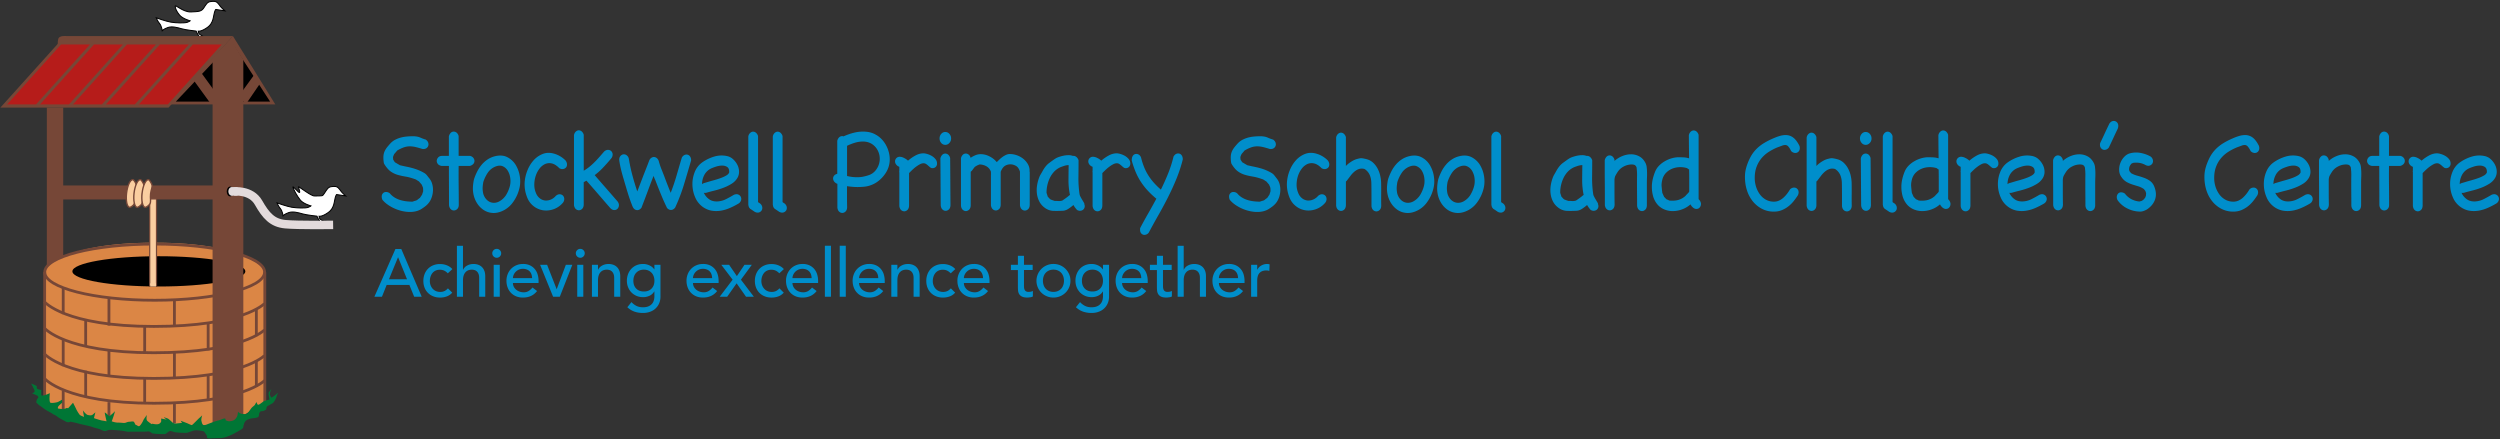 <svg xmlns="http://www.w3.org/2000/svg" viewBox="0 0 2278 400"><rect x="0" y="0" width="2278" height="400" fill="#333333" stroke="none"/><g fill="none" fill-rule="evenodd"><path d="M196.93 8.67s-.4-.99-1.49 2.48c-1.09 3.47-.7 9.81-6.35 13.79-5.88 4.14-8.43 3.47-8.43 3.47s.3 1.98.79 2.48c.5.5 3.47 2.28 3.47 2.28l-3.27.2-1.39-1.98-1.59-3.08s-9.32-.99-13.09-2.08c-3.77-1.09-8.73-2.48-12.5-1.19-3.77 1.29-5.26 2.88-5.26 2.88s-.5-4.17-2.48-6.55c-1.97-2.36-2.98-5.16-2.98-5.16s8.73 3.18 13.39 3.97c4.66.78 12.7.99 14.98.1 2.28-.89 2.58-1.29 2.58-1.29s-6.94-1.88-9.72-5.26c-2.78-3.37-3.97-6.35-3.97-8.14 0-1.79 7.24 5.55 14.29 5.26 7.04-.3 9.52-.3 11.71-3.57 2.18-3.27 3.18-5.46 6.15-5.85 2.98-.4 5.16-.5 6.85 1.59 1.69 2.08.89.89 1.79 2.28.89 1.39 4.46 4.56 4.46 4.56l-7.94-1.19z" fill="#FFF" fill-rule="nonzero"/><path d="M196.93 8.67s-.4-.99-1.49 2.48c-1.09 3.47-.7 9.81-6.35 13.79-5.88 4.14-8.43 3.47-8.43 3.47s.3 1.98.79 2.48c.5.5 3.47 2.28 3.47 2.28l-3.27.2-1.39-1.98-1.59-3.08s-9.32-.99-13.09-2.08c-3.77-1.09-8.73-2.48-12.5-1.19-3.77 1.29-5.26 2.88-5.26 2.88s-.5-4.17-2.48-6.55c-1.97-2.36-2.98-5.16-2.98-5.16s8.73 3.18 13.39 3.97c4.66.78 12.7.99 14.98.1 2.28-.89 2.58-1.29 2.58-1.29s-6.94-1.88-9.72-5.26c-2.78-3.37-3.97-6.35-3.97-8.14 0-1.79 7.24 5.55 14.29 5.26 7.04-.3 9.52-.3 11.71-3.57 2.18-3.27 3.18-5.46 6.15-5.85 2.98-.4 5.16-.5 6.85 1.59 1.69 2.08.89.89 1.79 2.28.89 1.39 4.46 4.56 4.46 4.56l-7.94-1.19z" stroke="#000" stroke-width=".93"/><path d="M307.03 177.32s-.4-.99-1.49 2.48c-1.09 3.47-.7 9.81-6.35 13.79-5.88 4.14-8.43 3.47-8.43 3.47s.3 1.98.79 2.48c.49.5 3.47 2.28 3.47 2.28l-3.27.2-1.39-1.98-1.59-3.08s-9.32-.99-13.1-2.08c-3.77-1.09-8.73-2.48-12.5-1.19-3.77 1.29-5.26 2.88-5.26 2.88s-.5-4.17-2.48-6.55c-1.97-2.36-2.98-5.16-2.98-5.16s8.73 3.18 13.39 3.97c4.66.78 12.7.99 14.98.1 2.28-.89 2.58-1.29 2.58-1.29s-6.94-1.88-9.72-5.26c-2.78-3.37-6.73-10.33-6.73-12.12 0-.61 3.74 3.62 4.97 4.66 3 2.54-.79-5.53.21-4.82 3.35 2.36 9.73 6.68 10.92 7.17 1.89.78 2.11 1.36 4.14 1.28 7.04-.3 6.33.65 8.51-2.62 2.18-3.27 3.18-5.46 6.15-5.85 2.98-.4 5.16-.5 6.85 1.59 1.69 2.08.89.89 1.79 2.28.89 1.39 4.46 4.56 4.46 4.56l-7.92-1.19z" fill="#FFF" fill-rule="nonzero"/><path d="M307.03 177.32s-.4-.99-1.49 2.48c-1.09 3.47-.7 9.81-6.35 13.79-5.88 4.14-8.43 3.47-8.43 3.47s.3 1.98.79 2.48c.49.5 3.47 2.28 3.47 2.28l-3.27.2-1.39-1.98-1.59-3.08s-9.32-.99-13.1-2.08c-3.77-1.09-8.73-2.48-12.5-1.19-3.77 1.29-5.26 2.88-5.26 2.88s-.5-4.17-2.48-6.55c-1.97-2.36-2.98-5.16-2.98-5.16s8.73 3.18 13.39 3.97c4.66.78 12.7.99 14.98.1 2.28-.89 2.58-1.29 2.58-1.29s-6.94-1.88-9.72-5.26c-2.78-3.37-6.73-10.33-6.73-12.12 0-.61 3.74 3.62 4.97 4.66 3 2.54-.79-5.53.21-4.82 3.35 2.36 9.73 6.68 10.92 7.17 1.89.78 2.11 1.36 4.14 1.28 7.04-.3 6.33.65 8.51-2.62 2.18-3.27 3.18-5.46 6.15-5.85 2.98-.4 5.16-.5 6.85 1.59 1.69 2.08.89.89 1.79 2.28.89 1.39 4.46 4.56 4.46 4.56l-7.92-1.19z" stroke="#000" stroke-width=".93"/><path fill="#764737" fill-rule="nonzero" d="M42.67 98.02h14.92v149.21H42.67z"/><path d="M40.69 246.14s13.14-25.02 100.18-25.02 100.43 25.32 100.43 25.32v120.52l-34.86 20.38-59.68 1.82-50.95-.73-44.03-12.96-11.65-7.88" fill="#DB8645" fill-rule="nonzero"/><path fill="#764737" fill-rule="nonzero" d="M154.03 95.11h96.8l-38.57-62.23z"/><path fill="#764737" fill-rule="nonzero" d="M59.02 32.88h153.24L153.6 98.02H.37z"/><path fill="#B61C1A" fill-rule="nonzero" d="M55.61 40.52H82L32.85 95.11H6.46zM85.64 40.52h26.38L62.87 95.11H36.49zM115.66 40.52h26.38L92.89 95.11H66.51zM145.68 40.52h26.39l-49.16 54.59H96.53zM175.71 40.52h26.38l-49.15 54.59h-26.39z"/><path d="M52.68 40.52s-.36-5.28 1.27-6.46c1.64-1.18 3.09-1.18 5-1.18 1.91 0 2 1.55 2 1.55l-8.27 6.09z" fill="#764737" fill-rule="nonzero"/><path fill="#000" fill-rule="nonzero" d="M160.22 92.56h85.88L211.17 38.7z"/><path fill="#764737" fill-rule="nonzero" d="M175.93 72.4l7.77-5.66 16.04 22.08-7.77 5.65zM237.37 75.46L224.4 94.48l-7.78-5.65 15.19-20.91z"/><g transform="translate(40 222)"><ellipse stroke="#764737" stroke-width="2.57" cx="100.93" cy="26" rx="100.16" ry="25.6"/><path d="M104.75 39.06c43.51 0 78.79-6.18 78.79-13.79 0-7.62-35.27-13.8-78.79-13.8s-78.79 6.18-78.79 13.8c0 7.61 35.28 13.79 78.79 13.79" fill="#000" fill-rule="nonzero"/></g><g stroke="#764737" stroke-width="2.57"><path d="M40.4 274.88s18.52 22.57 99.74 22.57 100.83-20.82 100.83-20.82M40.4 298.85s18.52 22.57 99.74 22.57 100.83-20.82 100.83-20.82M40.33 322.24s18.52 22.57 99.75 22.57c81.22 0 100.83-20.82 100.83-20.82M40.61 344.88s18.52 22.57 99.75 22.57c81.22 0 100.83-20.82 100.83-20.82"/></g><path fill="#764737" fill-rule="nonzero" d="M193.7 54.35v332.99h28.02V54.35L210.8 36.7z"/><path stroke="#764737" stroke-width="2.57" d="M57.59 261.6v24.67M78.07 291.21v24.67M131.83 297.54v24.67M189.67 294.53v24.67M233.59 281.56v24.67M78.07 337.83v23.99M131.83 344.16v23.99M189.67 341.14v24M233.59 328.18v24M99.27 271.98v24.67M158.93 273.15v24.67M57.59 309.01v24.67M99.27 319.38v24M158.93 320.56v24.67M40.69 248v113.83M241.3 248v118.96M57.59 356.04v18.12M99.27 366.41v18.12M158.93 367.59v18.12"/><path d="M64.32 384.24s-2.37 1.09-4.19 0c-1.82-1.09-6.37-3.28-7.82-4.55-1.46-1.27-3.64-2-4.55-2.73-.91-.73-4-2.18-6-3.46-2-1.27-5.1-3.82-5.64-4-.54-.18-1.64-1.46-2.55-2.18-.91-.73-.2-2-.2-2.55 0-.55 1.66-2.73 1.66-2.73s-.36-1.09-.91-1.46c-.55-.36-4.91-2.18-4.91-2.18s2.18-.73 2.37-1.82c.18-1.09-3.28-7.1-3.28-7.1s3.28 1.27 3.64 1.46c.36.19 1.64.73 1.64 1.46s-.36 1.46.55 2c.91.55 3.46.91 3.46.91v4.55s-.36.55 1.46.55c1.82 0 6.37-2.18 6.37-2.18s-.97 8.18.61 8.73c1.58.55 6.12-.36 6.85-.73.73-.36 3.64-2 3.64-2l.18 2.73s-3.46 2.73-3.82 3.82c-.36 1.09 0 1.46 0 1.46s5.09.91 6.73 0c1.64-.91 2.37-.18 2.37-.18l4.55-5.1s2.18 4.19 2.91 5.83a30.12 30.12 0 003.28 5.28c.55.55 3.82 1.82 3.82 1.82s-1.09-6.55-1.09-6.19c0 .36 2.91 4 4.37 4.37 1.46.36 3.46.73 4.55-.18 1.09-.91 2.55-2.18 2.55-2.18l-1.27 5.1.36.36s5.64 1.82 6.91 2c1.27.18 4.18.73 4.18.73s-1.64-6.91-1.64-7.82c0-.91 4.18 3.28 4.18 3.28s3.46-2.91 3.82-3.28c.36-.36 1.59-2.55.91.18s-2.55 7.64-2.55 7.64 2.91 1.17 5.46 1.17 4.55.32 5.64.32c1.09 0 1.64-.22 2.55-.58.91-.36 2-.55 2.91-.55.91 0 3.09-.72 3.82.36s1.09 2.73 2 2.73c.91 0 1.46 1.5 2.73.91s3.46-4.55 3.64-5.28c.18-.73 3.28-4.91 3.28-4.91s-.94 4 .26 5.28c1.2 1.27 4.29 3.27 4.29 3.27s-.54-.73 1.27-.36c1.82.36 3.82.54 5.1 0 1.27-.55 2.12-1.82 2.12-2.55 0-.73-.15-2.73.32-2.36.47.36 4.83.91 4.83.91s-2.73-1.46-2.73-1.82c0-.36 3.46.73 4.19 1.27a38.5 38.5 0 013.27 2.91 4.67 4.67 0 004 1.27c1.46-.18 5.09-.55 5.09-.55l-1.27-2s6.19 2.37 6.55 2.55c.36.18 3.09 1.46 3.64 1.46.55 0 5.46-5.28 6.73-6.37 1.27-1.09 2.73-2.55 2.73-2.55s-1.09 3.46-.73 4.91c.36 1.46.73 4 2.37 4 1.64 0 2.91-.73 4.37-1.27 1.46-.55 6.55-2.55 8.55-2.91 2-.36 4.37-1.82 5.82-1.82 1.45 0 .73 1.09.91 1.46.18.36 2.91 1.09 2.91 1.09s3.64 0 5.28-1.46a7.88 7.88 0 002.55-3.64c.36-1.09.55-4 .73-3.64.18.36 1.09 1.64 3.82 2 2.73.36 2.91 0 3.82 0 .91 0 4-4.91 4.91-5.82.91-.91 2.37-1.81 2.73-2.54.36-.73.91-1.64 1.27-2.01.36-.36-.27-1.46.23-.36.5 1.09.5 2.37 1.59 2.37s3.64-2.37 4.91-3.1 5.28-1.46 5.28-1.82c0-.36-1.41-5.46-.55-6.55.87-1.09 2.18-2.91 2.18-2.91s-1.46 3.82-1.27 4.91c.18 1.09.96 2.91 1.57 2.91.61 0 4.07-2.73 4.8-3.46.73-.73 1.59-1.09.91-.36-.68.73-1.27 3.64-2 5.1-.73 1.45-2.18 3.64-2.91 4-.73.36-3.46 2-4.55 2.55-1.09.55-.91 2.73-1.27 3.09a6.98 6.98 0 01-3.27 1.46c-1.45.19-2 0-2.73 1.46s0 3.82-2.18 4.37c-2.18.55-2.73.55-4.55.73-1.82.18-5.1 1.27-6.19 2.73a10.37 10.37 0 00-1.82 4.83c0 1-.91 2.09-1.64 2.45-.73.36-5.46 3.28-8.92 4.91-3.46 1.64-7.28 3.09-10.73 3.09-3.46 0-9.46.32-9.83.32-.36 0-2-.5-2-.5s.36-1.64-.55-2.73-1.45-3.09-3.27-3.46c-1.82-.36-5.64-1.09-8.01-.55-2.37.55-5.46 2.18-7.46 2.18s-7.1-.18-9.64-.55c-2.55-.36-4.18-2-6.01-.55-1.82 1.46-3.09 2.18-3.09 2.18h-3.7c-2.49 0-7.76-.36-8.31-.73-.54-.36-2.18-2-4.18-1.64-2 .36-11.46.18-14.19.18-2.73 0-3.28.36-6.19-.36-2.91-.73-11.28-1.27-13.46-1.27-2.18 0-3.27.91-4.73 1.09-1.46.18-4.18-1.46-5.28-1.82-1.09-.36-5.64-1.46-6.73-2-1.09-.55-11.65-2.73-12.56-3.09-.91-.36-5.28-1.27-5.28-1.27l-1.65-.37z" fill="#007635" fill-rule="nonzero"/><path fill="#764737" fill-rule="nonzero" d="M56.31 168.99h140.66v12.74H56.31z"/><path d="M212.96 174.44s15.76-1.82 22.59 10.19 12.74 18.56 24.38 19.65c11.65 1.09 43.61.64 43.61.64" stroke="#E3DBDC" stroke-width="7.7"/><path d="M209.75 178.96c1.75 0 3.17-2 3.17-4.48 0-2.47-1.42-4.48-3.17-4.48s-3.17 2-3.17 4.48c0 2.47 1.42 4.48 3.17 4.48" fill="#000" fill-rule="nonzero"/><path d="M210.91 178.26c1.57 0 2.84-1.72 2.84-3.85s-1.27-3.85-2.84-3.85c-1.57 0-2.84 1.72-2.84 3.85s1.27 3.85 2.84 3.85" fill="#E3DBDC" fill-rule="nonzero"/><path stroke="#E3DBDC" stroke-width="7.7" d="M216.48 174.41h-5.68"/><path d="M123.03 176.63c.5-4.29 2.01-6.1 1.16-8.48-.53-1.49-2.18-4.37-3.09-4.45-2.37-.22-4.96 5.25-5.78 12.22-.82 6.97.44 12.8 2.81 13.02.94.09 3.34-1.63 4.22-3.09 1.35-2.2.19-5.03.68-9.22" fill="#FACEA0" fill-rule="nonzero"/><path d="M123.03 176.63c.5-4.29 2.01-6.1 1.16-8.48-.53-1.49-2.18-4.37-3.09-4.45-2.37-.22-4.96 5.25-5.78 12.22-.82 6.97.44 12.8 2.81 13.02.94.09 3.34-1.63 4.22-3.09 1.35-2.2.19-5.03.68-9.22z" stroke="#764737" stroke-width="1.28"/><path d="M129.86 176.63c.5-4.29 2.01-6.1 1.16-8.48-.53-1.49-2.18-4.37-3.09-4.45-2.37-.22-4.96 5.25-5.78 12.22-.82 6.97.44 12.8 2.81 13.02.94.09 3.34-1.63 4.22-3.09 1.35-2.2.19-5.03.68-9.22" fill="#FACEA0" fill-rule="nonzero"/><path d="M129.86 176.63c.5-4.29 2.01-6.1 1.16-8.48-.53-1.49-2.18-4.37-3.09-4.45-2.37-.22-4.96 5.25-5.78 12.22-.82 6.97.44 12.8 2.81 13.02.94.09 3.34-1.63 4.22-3.09 1.35-2.2.19-5.03.68-9.22z" stroke="#764737" stroke-width="1.28"/><path fill="#FACEA0" fill-rule="nonzero" d="M136.4 260.37v-79.1h6.2v79.15z"/><path stroke="#764737" stroke-width="1.12" d="M136.41 181.27v79.1l6.19.05v-79.15z"/><g><path d="M137.2 176.63c.5-4.29 2.01-6.1 1.16-8.48-.53-1.49-2.18-4.37-3.09-4.45-2.37-.22-4.96 5.25-5.78 12.22-.82 6.97.44 12.8 2.81 13.02.94.09 3.34-1.63 4.22-3.09 1.34-2.2.18-5.03.68-9.22" fill="#FACEA0" fill-rule="nonzero"/><path d="M137.2 176.63c.5-4.29 2.01-6.1 1.16-8.48-.53-1.49-2.18-4.37-3.09-4.45-2.37-.22-4.96 5.25-5.78 12.22-.82 6.97.44 12.8 2.81 13.02.94.09 3.34-1.63 4.22-3.09 1.34-2.2.18-5.03.68-9.22z" stroke="#764737" stroke-width="1.28"/></g><path fill="#FACEA0" fill-rule="nonzero" d="M136.89 258.18h5.22v2.88h-5.22z"/><g fill="#008ECB" fill-rule="nonzero"><path d="M1140.03 270.4h5.53v-14.63c0-3.2.72-5.55 2.15-7.07 1.43-1.52 3.5-2.27 6.21-2.27.45 0 .9.04 1.35.12.45.08.9.18 1.35.31l.25-5.96a7.65 7.65 0 00-2.46-.37 10.72 10.72 0 00-5.2 1.48 9.8 9.8 0 00-2.06 1.63 7.83 7.83 0 00-1.47 2.12h-.12v-4.49h-5.53v29.13zm-29.36-16.97c0-.98.22-1.98.65-2.98a9.21 9.21 0 014.67-4.73 8.94 8.94 0 013.72-.77 9.6 9.6 0 013.66.65 7.08 7.08 0 014.18 4.45c.35 1.02.54 2.15.58 3.38h-17.46zm23.36 4.43v-1.97c0-1.88-.26-3.74-.77-5.56a13.95 13.95 0 00-2.49-4.92 13 13 0 00-4.39-3.53 14.4 14.4 0 00-6.55-1.35c-2.17 0-4.18.39-6.02 1.17a14.38 14.38 0 00-7.89 8.08 15.89 15.89 0 00-1.14 6.05c0 2.17.35 4.19 1.04 6.05a13.67 13.67 0 007.71 8.09c1.86.78 3.94 1.17 6.24 1.17 5.53 0 9.83-1.99 12.91-5.96l-4.18-3.2a14.6 14.6 0 01-3.5 3.17 8.25 8.25 0 01-4.49 1.2c-1.27 0-2.5-.2-3.69-.61a9.99 9.99 0 01-3.13-1.72 8.68 8.68 0 01-2.18-2.67 7.35 7.35 0 01-.83-3.47h23.35v-.02zm-60.96 12.54h5.53v-15c0-1.68.2-3.14.61-4.36a8.23 8.23 0 011.72-3.04 6.7 6.7 0 012.58-1.75 9 9 0 015.69-.15c.8.27 1.51.7 2.12 1.29a6.3 6.3 0 011.48 2.34c.37.96.55 2.12.55 3.47v17.21h5.53v-18.74c0-1.93-.29-3.6-.86-5.01a9.09 9.09 0 00-5.69-5.47 12.64 12.64 0 00-4.03-.64c-2.25 0-4.24.48-5.96 1.44a8.16 8.16 0 00-3.63 3.78h-.12v-21.82h-5.53v46.45h.01zm-5.42-29.13h-7.93v-8.17h-5.53v8.17h-6.39v4.79h6.39v15.18c0 1.19.05 2.37.15 3.53a7.5 7.5 0 00.98 3.17 6.02 6.02 0 002.58 2.3c1.17.59 2.82.89 4.95.89.57 0 1.38-.07 2.43-.22 1.04-.14 1.9-.4 2.55-.77v-5.04c-.57.33-1.21.55-1.91.68-.7.12-1.37.18-2.03.18a4.2 4.2 0 01-2.43-.58c-.55-.39-.96-.9-1.23-1.54a6.28 6.28 0 01-.46-2.15c-.04-.8-.06-1.61-.06-2.43v-13.21h7.93v-4.78h.01zm-45.19 12.16c0-.98.22-1.98.65-2.98a9.21 9.21 0 014.67-4.73 8.94 8.94 0 013.72-.77 9.6 9.6 0 013.66.65 7.08 7.08 0 014.18 4.45c.35 1.02.54 2.15.58 3.38h-17.46zm23.35 4.43v-1.97c0-1.88-.26-3.74-.77-5.56a13.95 13.95 0 00-2.49-4.92 12.94 12.94 0 00-4.4-3.53 14.38 14.38 0 00-6.54-1.35c-2.17 0-4.18.39-6.02 1.17a14.38 14.38 0 00-7.9 8.08 15.89 15.89 0 00-1.14 6.05c0 2.17.35 4.19 1.04 6.05a13.67 13.67 0 007.71 8.09c1.86.78 3.94 1.17 6.24 1.17 5.53 0 9.83-1.99 12.91-5.96l-4.18-3.2a14.6 14.6 0 01-3.5 3.17 8.25 8.25 0 01-4.49 1.2c-1.27 0-2.5-.2-3.69-.61a9.99 9.99 0 01-3.13-1.72 8.68 8.68 0 01-2.18-2.67 7.35 7.35 0 01-.83-3.47h23.36v-.02zm-46.38-11.4a8.79 8.79 0 014.92 5.29c.45 1.25.68 2.61.68 4.09 0 2.95-.86 5.32-2.58 7.1-1.72 1.78-4.06 2.67-7.01 2.67s-5.29-.89-7.01-2.67c-1.72-1.78-2.58-4.15-2.58-7.1 0-1.48.22-2.84.68-4.09a8.79 8.79 0 014.92-5.29c1.19-.51 2.52-.77 3.99-.77 1.47 0 2.8.26 3.99.77m11.12-5.19h-5.53v4.18h-.12a10.56 10.56 0 00-4.39-3.63 13.57 13.57 0 00-5.75-1.29c-2.25 0-4.29.39-6.11 1.17a13.6 13.6 0 00-4.67 3.26 14.64 14.64 0 00-2.98 4.89 16.88 16.88 0 00-1.04 5.99c0 2.13.37 4.11 1.11 5.93.74 1.82 1.76 3.4 3.07 4.73a14.2 14.2 0 004.7 3.14c1.82.76 3.8 1.14 5.93 1.14 2.01 0 3.92-.42 5.75-1.26a9.72 9.72 0 004.33-3.9h.18v4.3c0 1.23-.16 2.45-.49 3.66a8.35 8.35 0 01-1.69 3.23 8.69 8.69 0 01-3.23 2.3c-1.35.59-3.05.89-5.1.89-2.13 0-4.04-.4-5.71-1.2a15.37 15.37 0 01-4.67-3.53l-3.75 4.67A18.4 18.4 0 00987 284a23.8 23.8 0 007.65 1.17c2.38 0 4.55-.37 6.51-1.11a13.88 13.88 0 008.27-7.83 15.57 15.57 0 001.14-6.05v-28.91h-.02zm-64.94 20.55a15.13 15.13 0 008.21 8.12c1.89.8 3.91 1.2 6.08 1.2s4.2-.4 6.08-1.2a15.08 15.08 0 009.41-14.11c0-2.13-.4-4.12-1.2-5.96a15.34 15.34 0 00-14.29-9.35 15.38 15.38 0 00-14.29 21.3m5.38-10.08a8.79 8.79 0 014.92-5.29c1.19-.51 2.52-.77 3.99-.77 1.48 0 2.81.26 3.99.77a8.79 8.79 0 014.92 5.29c.45 1.25.68 2.61.68 4.09s-.23 2.84-.68 4.09a8.79 8.79 0 01-4.92 5.29c-1.19.51-2.52.77-3.99.77a10 10 0 01-3.99-.77 8.79 8.79 0 01-4.92-5.29 11.98 11.98 0 01-.68-4.09c0-1.48.23-2.84.68-4.09m-10.02-10.47h-7.93v-8.17h-5.53v8.17h-6.39v4.79h6.39v15.18c0 1.19.05 2.37.15 3.53a7.5 7.5 0 00.98 3.17 6.02 6.02 0 002.58 2.3c1.17.59 2.82.89 4.95.89.57 0 1.38-.07 2.43-.22a7.18 7.18 0 002.55-.77v-5.04c-.57.33-1.21.55-1.9.68-.7.12-1.37.18-2.03.18a4.2 4.2 0 01-2.43-.58c-.55-.39-.96-.9-1.23-1.54a6.28 6.28 0 01-.46-2.15c-.04-.8-.06-1.61-.06-2.43v-13.21h7.93v-4.78zm-62.68 12.16c0-.98.22-1.98.65-2.98a9.21 9.21 0 014.67-4.73 8.94 8.94 0 013.72-.77 9.6 9.6 0 013.66.65 7.25 7.25 0 014.18 4.45c.35 1.02.54 2.15.58 3.38h-17.46zm23.35 4.43v-1.97c0-1.88-.26-3.74-.77-5.56a13.95 13.95 0 00-2.49-4.92 13 13 0 00-4.39-3.53 14.38 14.38 0 00-6.54-1.35c-2.17 0-4.18.39-6.02 1.17a14.38 14.38 0 00-7.9 8.08 15.89 15.89 0 00-1.14 6.05c0 2.17.35 4.19 1.05 6.05a13.67 13.67 0 007.71 8.09c1.86.78 3.94 1.17 6.24 1.17 5.53 0 9.83-1.99 12.91-5.96l-4.18-3.2a14.6 14.6 0 01-3.5 3.17 8.25 8.25 0 01-4.49 1.2c-1.27 0-2.5-.2-3.69-.61a9.99 9.99 0 01-3.13-1.72 8.68 8.68 0 01-2.18-2.67 7.35 7.35 0 01-.83-3.47h23.34v-.02zm-31.19-12.66a13.37 13.37 0 00-5.07-3.47 16.65 16.65 0 00-6.11-1.14c-2.29 0-4.37.38-6.24 1.14a14.02 14.02 0 00-4.79 3.17 14.06 14.06 0 00-3.1 4.86 16.85 16.85 0 00-1.11 6.21c0 2.25.37 4.31 1.11 6.18a13.57 13.57 0 003.14 4.79 14.27 14.27 0 004.82 3.1c1.86.74 3.92 1.11 6.18 1.11 2.13 0 4.15-.35 6.05-1.04 1.9-.7 3.57-1.84 5.01-3.44l-3.93-3.93a10.32 10.32 0 01-3.07 2.43 8.9 8.9 0 01-3.99.83 9.45 9.45 0 01-3.87-.77 8.73 8.73 0 01-2.95-2.12 9.7 9.7 0 01-1.9-3.16 10.93 10.93 0 01-.68-3.84c0-1.35.19-2.65.58-3.9.39-1.25.96-2.35 1.72-3.32a8.06 8.06 0 012.83-2.27 8.95 8.95 0 013.96-.83c1.56 0 2.9.28 4.03.83 1.13.55 2.2 1.36 3.23 2.43l4.15-3.85zm-58.28 25.2h5.53v-15c0-1.68.21-3.14.61-4.36a8.23 8.23 0 011.72-3.04 6.7 6.7 0 012.58-1.75 9 9 0 015.69-.15c.8.27 1.51.7 2.12 1.29.61.6 1.11 1.37 1.48 2.34.37.96.55 2.12.55 3.47v17.21h5.53v-18.74c0-1.93-.29-3.6-.86-5.01a9.09 9.09 0 00-5.68-5.47 12.64 12.64 0 00-4.03-.64c-2.25 0-4.24.48-5.96 1.44a8.16 8.16 0 00-3.63 3.78h-.12v-4.49h-5.53v29.12zm-29.35-16.97c0-.98.22-1.98.65-2.98a9.21 9.21 0 014.67-4.73 8.94 8.94 0 013.72-.77 9.6 9.6 0 013.66.65 7.25 7.25 0 014.18 4.45c.35 1.02.54 2.15.58 3.38h-17.46zm23.35 4.43v-1.97c0-1.88-.26-3.74-.77-5.56a13.95 13.95 0 00-2.49-4.92 12.94 12.94 0 00-4.4-3.53 14.38 14.38 0 00-6.54-1.35c-2.17 0-4.18.39-6.02 1.17a14.38 14.38 0 00-7.9 8.08 15.89 15.89 0 00-1.14 6.05c0 2.17.35 4.19 1.04 6.05a13.67 13.67 0 007.71 8.09c1.86.78 3.94 1.17 6.24 1.17 5.53 0 9.83-1.99 12.91-5.96l-4.18-3.2a14.6 14.6 0 01-3.5 3.17 8.25 8.25 0 01-4.49 1.2c-1.27 0-2.5-.2-3.69-.61a10.15 10.15 0 01-3.14-1.72 8.68 8.68 0 01-2.18-2.67 7.35 7.35 0 01-.83-3.47h23.37v-.02zm-41.02 12.54h5.53v-46.46h-5.53v46.46zm-13.52 0h5.53v-46.46h-5.53v46.46zm-29.53-16.97c0-.98.21-1.98.64-2.98a9.17 9.17 0 018.39-5.5 9.6 9.6 0 013.66.65 7.25 7.25 0 014.18 4.45c.35 1.02.54 2.15.58 3.38H722.1zm23.36 4.43v-1.97c0-1.88-.26-3.74-.77-5.56a13.95 13.95 0 00-2.49-4.92 13 13 0 00-4.39-3.53 14.4 14.4 0 00-6.55-1.35c-2.17 0-4.18.39-6.02 1.17a14.38 14.38 0 00-7.89 8.08 15.89 15.89 0 00-1.14 6.05c0 2.17.35 4.19 1.04 6.05a13.67 13.67 0 007.71 8.09c1.86.78 3.94 1.17 6.24 1.17 5.53 0 9.83-1.99 12.91-5.96l-4.18-3.2a14.6 14.6 0 01-3.5 3.17 8.25 8.25 0 01-4.49 1.2c-1.27 0-2.5-.2-3.69-.61a9.99 9.99 0 01-3.13-1.72 8.68 8.68 0 01-2.18-2.67 7.35 7.35 0 01-.83-3.47h23.35v-.02zm-31.2-12.66a13.37 13.37 0 00-5.07-3.47 16.65 16.65 0 00-6.11-1.14c-2.3 0-4.37.38-6.24 1.14a14.02 14.02 0 00-4.79 3.17 14.06 14.06 0 00-3.1 4.86 16.85 16.85 0 00-1.11 6.21c0 2.25.37 4.31 1.11 6.18a13.69 13.69 0 007.96 7.89c1.86.74 3.92 1.11 6.18 1.11 2.13 0 4.15-.35 6.05-1.04 1.91-.7 3.58-1.84 5.01-3.44l-3.93-3.93a10.32 10.32 0 01-3.07 2.43 8.9 8.9 0 01-3.99.83 9.45 9.45 0 01-3.87-.77 8.73 8.73 0 01-2.95-2.12 9.7 9.7 0 01-1.9-3.16 10.93 10.93 0 01-.68-3.84c0-1.35.19-2.65.58-3.9.39-1.25.96-2.35 1.72-3.32a8.06 8.06 0 012.83-2.27 8.95 8.95 0 013.96-.83c1.56 0 2.9.28 4.03.83 1.13.55 2.2 1.36 3.23 2.43l4.15-3.85zm-58.48 25.2h6.82l8.6-12.23 8.6 12.23h7.13l-11.8-15.55 9.96-13.58h-6.7l-6.95 10.33-7.07-10.33h-7.13l10.33 13.58-11.79 15.55zm-24.34-16.97c0-.98.22-1.98.65-2.98a9.21 9.21 0 014.67-4.73 8.94 8.94 0 013.72-.77 9.6 9.6 0 013.66.65 7.08 7.08 0 014.18 4.45c.35 1.02.54 2.15.58 3.38h-17.46zm23.36 4.43v-1.97c0-1.88-.26-3.74-.77-5.56a13.95 13.95 0 00-2.49-4.92 13 13 0 00-4.39-3.53 14.4 14.4 0 00-6.55-1.35c-2.17 0-4.18.39-6.02 1.17a14.38 14.38 0 00-7.89 8.08 15.89 15.89 0 00-1.14 6.05c0 2.17.35 4.19 1.05 6.05a13.67 13.67 0 007.71 8.09c1.86.78 3.94 1.17 6.24 1.17 5.53 0 9.83-1.99 12.91-5.96l-4.18-3.2a14.6 14.6 0 01-3.5 3.17 8.25 8.25 0 01-4.49 1.2c-1.27 0-2.5-.2-3.69-.61a10.15 10.15 0 01-3.14-1.72 8.68 8.68 0 01-2.18-2.67 7.35 7.35 0 01-.83-3.47h23.35v-.02zm-64.1-11.4a8.79 8.79 0 014.92 5.29c.45 1.25.68 2.61.68 4.09 0 2.95-.86 5.32-2.58 7.1-1.72 1.78-4.06 2.67-7.01 2.67s-5.29-.89-7.01-2.67c-1.72-1.78-2.58-4.15-2.58-7.1 0-1.48.23-2.84.68-4.09a8.79 8.79 0 014.92-5.29c1.19-.51 2.52-.77 3.99-.77 1.47 0 2.8.26 3.99.77m11.12-5.19h-5.53v4.18h-.12a10.53 10.53 0 00-4.4-3.63 13.57 13.57 0 00-5.75-1.29c-2.25 0-4.29.39-6.11 1.17a13.6 13.6 0 00-4.67 3.26 14.48 14.48 0 00-2.98 4.89 16.88 16.88 0 00-1.04 5.99c0 2.13.37 4.11 1.11 5.93.74 1.82 1.76 3.4 3.07 4.73a14.2 14.2 0 004.7 3.14c1.82.76 3.8 1.14 5.93 1.14 2.01 0 3.92-.42 5.75-1.26a9.72 9.72 0 004.33-3.9h.18v4.3c0 1.23-.17 2.45-.49 3.66a8.35 8.35 0 01-1.69 3.23 8.77 8.77 0 01-3.23 2.3c-1.35.59-3.05.89-5.1.89-2.13 0-4.04-.4-5.72-1.2a15.37 15.37 0 01-4.67-3.53l-3.75 4.67a18.4 18.4 0 006.61 4.06c2.32.78 4.86 1.17 7.65 1.17 2.38 0 4.55-.37 6.52-1.11a13.88 13.88 0 008.27-7.83 15.57 15.57 0 001.14-6.05v-28.91h-.01zm-62.46 29.13h5.53v-15c0-1.68.21-3.14.61-4.36a8.23 8.23 0 011.72-3.04 6.7 6.7 0 012.58-1.75 9 9 0 015.69-.15c.8.27 1.51.7 2.12 1.29.61.6 1.11 1.37 1.48 2.34.37.96.55 2.12.55 3.47v17.21h5.53v-18.74c0-1.93-.29-3.6-.86-5.01a9.09 9.09 0 00-5.68-5.47 12.62 12.62 0 00-4.02-.64c-2.25 0-4.24.48-5.96 1.44a8.16 8.16 0 00-3.63 3.78h-.12v-4.49h-5.53v29.12h-.01zm-13.47-36.72c.8.8 1.75 1.2 2.86 1.2a3.9 3.9 0 002.86-1.2 3.9 3.9 0 001.2-2.86 3.9 3.9 0 00-1.2-2.86 3.9 3.9 0 00-2.86-1.2 3.9 3.9 0 00-2.86 1.2 3.9 3.9 0 00-1.2 2.86c0 1.11.4 2.06 1.2 2.86m.09 36.72h5.53v-29.13h-5.53v29.13zm-21.98 0h6.08l11.43-29.13h-5.9l-8.36 22.31-8.73-22.31h-6.39L504 270.4zm-36.61-16.97c0-.98.22-1.98.65-2.98a9.21 9.21 0 014.67-4.73 8.94 8.94 0 013.72-.77 9.6 9.6 0 013.66.65 7.08 7.08 0 014.18 4.45c.35 1.02.54 2.15.58 3.38h-17.46zm23.35 4.43v-1.97c0-1.88-.26-3.74-.77-5.56a13.95 13.95 0 00-2.49-4.92 13 13 0 00-4.39-3.53 14.4 14.4 0 00-6.55-1.35c-2.17 0-4.18.39-6.02 1.17a14.38 14.38 0 00-7.9 8.08 15.89 15.89 0 00-1.14 6.05c0 2.17.35 4.19 1.04 6.05a13.67 13.67 0 007.71 8.09c1.86.78 3.94 1.17 6.24 1.17 5.53 0 9.83-1.99 12.91-5.96l-4.18-3.2a14.6 14.6 0 01-3.5 3.17 8.23 8.23 0 01-4.49 1.2c-1.27 0-2.5-.2-3.69-.61a9.99 9.99 0 01-3.13-1.72 8.68 8.68 0 01-2.18-2.67 7.35 7.35 0 01-.83-3.47h23.36v-.02zm-40.98-24.18c.8.8 1.75 1.2 2.86 1.2a3.9 3.9 0 002.86-1.2 3.9 3.9 0 001.2-2.86 3.9 3.9 0 00-1.2-2.86 3.9 3.9 0 00-2.86-1.2 3.9 3.9 0 00-2.86 1.2 3.9 3.9 0 00-1.2 2.86c0 1.11.41 2.06 1.2 2.86m.1 36.72h5.53v-29.13h-5.53v29.13zm-33.51 0h5.53v-15c0-1.68.2-3.14.61-4.36a8.23 8.23 0 011.72-3.04 6.7 6.7 0 012.58-1.75 9 9 0 015.69-.15c.8.27 1.51.7 2.12 1.29a6.3 6.3 0 011.47 2.34c.37.96.55 2.12.55 3.47v17.21h5.53v-18.74c0-1.93-.29-3.6-.86-5.01a9.75 9.75 0 00-2.3-3.47 9.09 9.09 0 00-3.38-2 12.64 12.64 0 00-4.03-.64c-2.25 0-4.24.48-5.96 1.44a8.16 8.16 0 00-3.63 3.78h-.12v-21.82h-5.53v46.45h.01zm-4.16-25.2a13.37 13.37 0 00-5.07-3.47 16.65 16.65 0 00-6.11-1.14c-2.3 0-4.37.38-6.24 1.14a14.02 14.02 0 00-4.79 3.17 14.06 14.06 0 00-3.1 4.86 16.85 16.85 0 00-1.11 6.21c0 2.25.37 4.31 1.11 6.18a13.57 13.57 0 003.14 4.79 14.27 14.27 0 004.82 3.1c1.86.74 3.92 1.11 6.18 1.11 2.13 0 4.15-.35 6.05-1.04 1.9-.7 3.57-1.84 5.01-3.44l-3.93-3.93a10.32 10.32 0 01-3.07 2.43 8.9 8.9 0 01-3.99.83 9.41 9.41 0 01-3.87-.77 8.73 8.73 0 01-2.95-2.12 9.9 9.9 0 01-1.91-3.16 10.93 10.93 0 01-.68-3.84c0-1.35.19-2.65.58-3.9.39-1.25.96-2.35 1.72-3.32a8.06 8.06 0 012.83-2.27 8.95 8.95 0 013.96-.83c1.56 0 2.9.28 4.03.83 1.13.55 2.2 1.36 3.23 2.43l4.16-3.85zm-57.77 9.28l8.24-19.97h.12l8.11 19.97h-16.47zm-13.27 15.92h6.88l4.3-10.75h20.71l4.36 10.75h6.88l-18.62-43.51h-5.35l-19.16 43.51zM2254 151.83c1.95-.63 3.83-.95 5.64-.95 1.81 0 3.36.45 4.66 1.34 1.3.89 1.88 2.57 1.73 5.03a6.2 6.2 0 01-2.6 2.63c-1.3.78-2.75 1.47-4.34 2.07-1.59.6-3.13 1.12-4.61 1.57-1.48.45-2.66.78-3.52 1.01-1.37.37-2.73.77-4.07 1.17-1.34.41-2.66.8-3.96 1.17-.58.22-1.12.52-1.63.89 0-2.83.65-5.53 1.95-8.1a13.66 13.66 0 015.96-5.98c1.25-.6 2.84-1.21 4.79-1.85m9.38 29.51a19.24 19.24 0 01-7.64 2.18c-3.18.22-5.84-.43-7.97-1.96a14.53 14.53 0 01-4.83-5.87c.8.15 1.63.11 2.49-.11 2.02-.6 4.39-1.23 7.1-1.9a74.42 74.42 0 008.13-2.52 40.9 40.9 0 007.54-3.69 15.67 15.67 0 005.31-5.31 10.99 10.99 0 001.52-5.98c-.07-2.12-.6-4.14-1.57-6.04a17.79 17.79 0 00-3.85-5.03 11.7 11.7 0 00-5.31-2.85 23.22 23.22 0 00-11.82.39 37.66 37.66 0 00-10.84 5.2 19.51 19.51 0 00-6.99 8.89 29.06 29.06 0 00-2.11 11.51c.07 3.99.9 7.82 2.49 11.51a20.37 20.37 0 006.94 8.77 19.6 19.6 0 007.91 3.41c2.75.48 5.53.5 8.35.06a34.3 34.3 0 008.35-2.46 69.26 69.26 0 007.7-3.91 5.2 5.2 0 002.55-3.02 4.27 4.27 0 00-2.55-5.36c-1.08-.45-2.38-.37-3.9.22a106.4 106.4 0 01-7 3.87M2198.62 152v3.24c0 .15-.02.32-.05.5a2.35 2.35 0 000 1c.04.19.05.35.05.5v30.51c.22 1.64.76 2.85 1.63 3.63a4.15 4.15 0 002.82 1.17c1.08 0 2.08-.43 2.98-1.29.9-.86 1.39-2.14 1.46-3.86v-29.7c.79-.82 1.73-1.75 2.82-2.79a36.49 36.49 0 013.42-2.91 27.51 27.51 0 013.58-2.29 7.14 7.14 0 013.31-.95c.87 0 1.64.22 2.33.67.69.45 1.34.95 1.95 1.51.61.56 1.23 1.08 1.84 1.57.61.49 1.32.73 2.11.73a4.03 4.03 0 004.12-4.24c0-1.57-.51-2.94-1.52-4.14a12.9 12.9 0 00-3.52-2.91 18.63 18.63 0 00-4.07-1.68 13.23 13.23 0 00-3.14-.56c-2.46 0-4.88.63-7.26 1.9a37.46 37.46 0 00-6.94 4.81 13.02 13.02 0 00-3.58-2.46 9.16 9.16 0 00-3.79-1.12 4.2 4.2 0 00-3.25 1.29 4.2 4.2 0 00-1.19 2.96c0 .82.25 1.64.76 2.46a6.12 6.12 0 003.13 2.45m-37.05-.78h6.4c0 5.81.02 11.78.05 17.89.04 6.11.05 12.07.05 17.89.22 1.64.76 2.85 1.63 3.63a4.15 4.15 0 002.82 1.17 4.5 4.5 0 002.98-1.29c.98-.86 1.46-2.14 1.46-3.86 0-5.74-.04-11.64-.11-17.72a747.5 747.5 0 010-17.72h10.08a6.29 6.29 0 003.25-1.79 4.11 4.11 0 001.08-2.79 4.4 4.4 0 00-.98-2.74 5.4 5.4 0 00-3.04-1.84h-10.41v-18a5.7 5.7 0 00-1.79-3.13 4.18 4.18 0 00-2.66-1.01c-1.01 0-1.92.37-2.71 1.12a6.57 6.57 0 00-1.73 3.35v17.66h-6.07c-1.66 0-2.91.5-3.74 1.51a4.82 4.82 0 00-1.25 3.07c0 1.04.38 2.01 1.14 2.91.78.9 1.96 1.46 3.55 1.69m-10.13 35.99v-20.68c0-1.49.03-3.07.11-4.75.07-1.68.09-3.32.05-4.92-.04-1.6-.15-3.13-.32-4.58a10.6 10.6 0 00-1.03-3.63c-1.45-2.83-3.34-4.88-5.69-6.15a15.6 15.6 0 00-7.54-1.9c-2.68 0-5.33.54-7.97 1.62a24.43 24.43 0 00-7.1 4.42v-.9a5.7 5.7 0 00-1.79-3.13 4.18 4.18 0 00-2.66-1.01c-1.01 0-1.92.37-2.71 1.12a6.57 6.57 0 00-1.73 3.35v10.45c0 3.39.02 6.73.05 10 .04 3.28.05 6.6.05 9.95v10.4c.22 1.64.76 2.85 1.63 3.63a4.15 4.15 0 002.82 1.17c1.08 0 2.08-.43 2.98-1.29.9-.86 1.39-2.14 1.46-3.86-.07-3.8-.11-7.6-.11-11.4v-11.4c.14-1.64.45-2.89.92-3.74.47-.86 1.1-1.92 1.9-3.19a14.26 14.26 0 015.64-5.09 15.72 15.72 0 017.27-1.84c.94 0 1.75.13 2.44.39s1.32.95 1.9 2.07c.36 2.46.52 4.92.49 7.38a453.9 453.9 0 00-.05 7.38c0 3.43.02 6.84.05 10.23.04 3.39.05 6.8.05 10.23.22 1.64.76 2.85 1.63 3.63a4.15 4.15 0 002.82 1.17c1.08 0 2.08-.43 2.98-1.29.9-.84 1.39-2.12 1.46-3.84m-67.19-35.38c1.95-.63 3.83-.95 5.64-.95 1.81 0 3.36.45 4.66 1.34 1.3.89 1.88 2.57 1.73 5.03a6.2 6.2 0 01-2.6 2.63c-1.3.78-2.75 1.47-4.34 2.07-1.59.6-3.13 1.12-4.61 1.57-1.48.45-2.66.78-3.52 1.01-1.37.37-2.73.77-4.07 1.17-1.34.41-2.66.8-3.96 1.17-.58.22-1.12.52-1.63.89 0-2.83.65-5.53 1.95-8.1a13.66 13.66 0 015.96-5.98c1.25-.6 2.84-1.21 4.79-1.85m9.38 29.51a19.24 19.24 0 01-7.64 2.18c-3.18.22-5.84-.43-7.97-1.96a14.42 14.42 0 01-4.82-5.87c.79.15 1.63.11 2.49-.11 2.02-.6 4.39-1.23 7.1-1.9a74.42 74.42 0 008.13-2.52 40.9 40.9 0 007.54-3.69 15.67 15.67 0 005.31-5.31 10.99 10.99 0 001.52-5.98c-.07-2.12-.6-4.14-1.57-6.04a17.79 17.79 0 00-3.85-5.03 11.7 11.7 0 00-5.31-2.85 23.22 23.22 0 00-11.82.39 37.66 37.66 0 00-10.84 5.2 19.51 19.51 0 00-6.99 8.89 29.06 29.06 0 00-2.11 11.51c.07 3.99.9 7.82 2.49 11.51a20.37 20.37 0 006.94 8.77 19.57 19.57 0 007.92 3.41c2.75.48 5.53.5 8.35.06 2.82-.45 5.6-1.27 8.35-2.46a69.26 69.26 0 007.7-3.91 5.2 5.2 0 002.55-3.02 4.27 4.27 0 00-2.55-5.36c-1.08-.45-2.39-.37-3.9.22a107.12 107.12 0 01-7.02 3.87m-46.46-4.97a26.77 26.77 0 01-3.36 3.69 15.89 15.89 0 01-4.01 2.68c-1.45.67-3 1.01-4.66 1.01a14.9 14.9 0 01-7.48-1.84c-2.17-1.23-4-2.87-5.48-4.92a23.85 23.85 0 01-3.42-6.93c-.8-2.57-1.19-5.2-1.19-7.88 0-3.8.56-7.19 1.68-10.17a26.74 26.74 0 014.55-7.88 28.76 28.76 0 016.67-5.81 50.26 50.26 0 017.92-4.08c1.66-.6 3.04-1.1 4.12-1.51a8.12 8.12 0 012.82-.61c1.01 0 1.92.41 2.71 1.23a18 18 0 012.71 4.25 5.23 5.23 0 003.79 1.79c1.16 0 2.13-.41 2.93-1.23a4.48 4.48 0 001.19-3.24c0-.67-.11-1.34-.33-2.01-1.81-3.58-3.72-6.11-5.75-7.6a11.25 11.25 0 00-6.83-2.24c-1.66 0-3.42.26-5.26.78a46.03 46.03 0 00-6.02 2.23 64.86 64.86 0 00-8.84 4.53 35.93 35.93 0 00-6.83 5.48 31.92 31.92 0 00-5.15 7.1 50.26 50.26 0 00-3.79 9.39 30.39 30.39 0 00-1.19 8.72c0 4.4.63 8.51 1.9 12.35a30.36 30.36 0 005.42 10.01 26.25 26.25 0 008.35 6.71 23.19 23.19 0 0010.68 2.46c2.6 0 4.97-.43 7.1-1.28 2.13-.86 4.1-1.97 5.91-3.35a28.72 28.72 0 004.93-4.81 60.55 60.55 0 004.07-5.65c.36-.97.54-1.79.54-2.46 0-1.27-.4-2.31-1.19-3.13a3.93 3.93 0 00-2.93-1.23c-1.23 0-2.42.49-3.58 1.45a46.9 46.9 0 01-2.7 4m-108.53 13.69a26.13 26.13 0 0011.49 2.74c1.01 0 2.1-.21 3.25-.61 1.16-.41 2.2-.91 3.14-1.51 3.61-2.46 6.02-5.48 7.21-9.05 1.19-3.58.92-7.49-.81-11.74a11.36 11.36 0 00-3.9-5.09 22.97 22.97 0 00-5.42-2.79 75.44 75.44 0 00-6.02-1.9 24.99 24.99 0 01-5.69-2.29 6.7 6.7 0 00-.65-.78 6.7 6.7 0 01-.65-.78 7.32 7.32 0 01-.54-1.34 7.23 7.23 0 01.43-3.19c.36-.86.94-1.73 1.73-2.63.22-.15.45-.26.7-.34.25-.07.49-.18.7-.33 1.95-.3 3.88-.3 5.8 0s3.74.93 5.48 1.9c1.45.75 2.73.93 3.85.56a4.41 4.41 0 002.49-1.9c.54-.89.71-1.96.49-3.19a5.34 5.34 0 00-2.28-3.3 30.33 30.33 0 00-8.84-3.13 21.6 21.6 0 00-9.27.22c-2.1.45-3.96 1.51-5.58 3.19a16.9 16.9 0 00-4.77 12.52c.11 2.35.85 4.42 2.22 6.2a14.42 14.42 0 004.61 4.36c1.63.89 3.29 1.62 4.99 2.18a143 143 0 005.26 1.62 19.9 19.9 0 015.42 2.57c.22.3.45.6.7.89.25.3.49.6.7.89l.65 2.01c0 .37-.02.71-.05 1.01-.04.3-.05.63-.05 1.01-.15.37-.25.71-.32 1.01-.07.3-.18.6-.32.89a27.29 27.29 0 01-1.35 1.73c-.11.11-.27.24-.49.39-.22.15-.61.45-1.19.89l-2.28.67c-2.6-.22-5.04-.93-7.32-2.12a17.81 17.81 0 01-5.91-5.03 5.86 5.86 0 00-3.36-1.23 3.8 3.8 0 00-2.66.95 4.54 4.54 0 00-1.35 2.57 5.7 5.7 0 00.65 3.63 23.5 23.5 0 009.11 7.67m-20.88-68.35a429.73 429.73 0 01-4.07 8.61c-.07.3-.13.56-.16.78-.04.22-.05.49-.05.78 0 1.42.41 2.55 1.25 3.41a3.88 3.88 0 002.87 1.29 4.97 4.97 0 004.01-2.23 493.1 493.1 0 004.07-8.61c1.34-2.91 2.69-5.77 4.07-8.61.29-.82.43-1.64.43-2.46 0-1.34-.42-2.42-1.25-3.24a3.97 3.97 0 00-2.87-1.23c-.8 0-1.56.22-2.28.67a5.93 5.93 0 00-1.95 2.24 404.2 404.2 0 00-4.07 8.6m-8.62 65.5v-20.68c0-1.49.04-3.07.11-4.75.07-1.68.09-3.32.05-4.92-.04-1.6-.15-3.13-.32-4.58a10.84 10.84 0 00-1.03-3.63c-1.45-2.83-3.34-4.88-5.69-6.15a15.6 15.6 0 00-7.54-1.9c-2.68 0-5.33.54-7.97 1.62a24.43 24.43 0 00-7.1 4.42v-.9a5.7 5.7 0 00-1.79-3.13 4.18 4.18 0 00-2.66-1.01c-1.01 0-1.92.37-2.71 1.12a6.57 6.57 0 00-1.73 3.35v10.45c0 3.39.02 6.73.05 10 .04 3.28.05 6.6.05 9.95v10.4c.22 1.64.76 2.85 1.63 3.63a4.15 4.15 0 002.82 1.17c1.08 0 2.08-.43 2.98-1.29.9-.86 1.39-2.14 1.46-3.86-.07-3.8-.11-7.6-.11-11.4v-11.4c.14-1.64.45-2.89.92-3.74.47-.86 1.1-1.92 1.9-3.19a14.26 14.26 0 015.64-5.09 15.68 15.68 0 017.26-1.84c.94 0 1.75.13 2.44.39s1.32.95 1.9 2.07c.36 2.46.52 4.92.49 7.38a453.9 453.9 0 00-.05 7.38c0 3.43.02 6.84.05 10.23.04 3.39.05 6.8.05 10.23.22 1.64.76 2.85 1.63 3.63a4.15 4.15 0 002.82 1.17c1.08 0 2.08-.43 2.98-1.29.91-.84 1.4-2.12 1.47-3.84m-67.19-35.38c1.95-.63 3.83-.95 5.64-.95 1.81 0 3.36.45 4.66 1.34 1.3.89 1.88 2.57 1.73 5.03a6.2 6.2 0 01-2.6 2.63c-1.3.78-2.75 1.47-4.34 2.07-1.59.6-3.13 1.12-4.61 1.57-1.48.45-2.66.78-3.52 1.01-1.37.37-2.73.77-4.07 1.17-1.34.41-2.66.8-3.96 1.17-.58.22-1.12.52-1.63.89 0-2.83.65-5.53 1.95-8.1a13.66 13.66 0 015.96-5.98c1.25-.6 2.84-1.21 4.79-1.85m9.38 29.51a19.23 19.23 0 01-7.65 2.18c-3.18.22-5.84-.43-7.97-1.96a14.42 14.42 0 01-4.82-5.87c.79.15 1.63.11 2.49-.11 2.02-.6 4.39-1.23 7.1-1.9a74.42 74.42 0 008.13-2.52 40.9 40.9 0 007.54-3.69 15.67 15.67 0 005.31-5.31 10.9 10.9 0 001.52-5.98c-.07-2.12-.6-4.14-1.57-6.04a17.79 17.79 0 00-3.85-5.03 11.7 11.7 0 00-5.31-2.85 23.22 23.22 0 00-11.82.39 37.66 37.66 0 00-10.84 5.2 19.51 19.51 0 00-6.99 8.89 29.06 29.06 0 00-2.11 11.51c.07 3.99.9 7.82 2.49 11.51a20.37 20.37 0 006.94 8.77 19.57 19.57 0 007.92 3.41c2.75.48 5.53.5 8.35.06a34.3 34.3 0 008.35-2.46 69.26 69.26 0 007.7-3.91 5.2 5.2 0 002.55-3.02 4.27 4.27 0 00-2.55-5.36c-1.08-.45-2.39-.37-3.9.22a104.23 104.23 0 01-7.01 3.87M1786.58 152v3.24c0 .15-.02.32-.05.5a2.35 2.35 0 000 1c.04.19.05.35.05.5v30.51c.22 1.64.76 2.85 1.63 3.63a4.15 4.15 0 002.82 1.17c1.08 0 2.08-.43 2.98-1.29.9-.86 1.39-2.14 1.46-3.86v-29.7c.79-.82 1.73-1.75 2.82-2.79a36.49 36.49 0 013.42-2.91 27.51 27.51 0 013.58-2.29 7.14 7.14 0 013.31-.95c.87 0 1.64.22 2.33.67.69.45 1.34.95 1.95 1.51.61.56 1.23 1.08 1.84 1.57.61.49 1.32.73 2.11.73a4.03 4.03 0 004.12-4.24c0-1.57-.51-2.94-1.52-4.14a12.9 12.9 0 00-3.52-2.91 18.63 18.63 0 00-4.07-1.68 13.23 13.23 0 00-3.14-.56c-2.46 0-4.88.63-7.26 1.9a37.46 37.46 0 00-6.94 4.81 13.02 13.02 0 00-3.58-2.46 9.16 9.16 0 00-3.79-1.12 4.2 4.2 0 00-3.25 1.29 4.2 4.2 0 00-1.19 2.96c0 .82.25 1.64.76 2.46a6.12 6.12 0 003.13 2.45m-20.65 23.58l-.49.5-.81.84-.81.84c-.25.26-.42.47-.49.61a16.32 16.32 0 01-6.99 3.91c-2.42.6-5.08.75-7.97.45-.8-.45-1.63-.82-2.49-1.12l-2.17-2.24c-.29-.6-.56-1.19-.81-1.79-.25-.59-.53-1.19-.81-1.79-.29-2.31-.51-4.32-.65-6.04-.15-1.71.07-3.72.65-6.04a13.4 13.4 0 013.42-6.26 16.66 16.66 0 015.58-3.74c2.1-.86 4.34-1.32 6.72-1.4 2.39-.07 4.66.22 6.83.89.22.15.42.3.6.45.18.15.38.3.6.45l.65.33c.07 2.98.11 6.13.11 9.45v10.67l-.67 1.03zm9.7 6.43a4.22 4.22 0 01-.49-.61v-58.46a6.03 6.03 0 00-1.95-3.13 4.02 4.02 0 00-2.66-.95c-.9.04-1.77.43-2.6 1.17a5.79 5.79 0 00-1.68 3.24l.05 7.43c.03 3.69.09 8.22.16 13.58a19.63 19.63 0 00-5.1-.89c-1.73-.07-3.47-.11-5.2-.11a26.73 26.73 0 00-11.49 3.46 23.57 23.57 0 00-5.15 3.8 16.88 16.88 0 00-3.74 5.25 43.08 43.08 0 00-2.33 6.99 31.93 31.93 0 000 15.2c.61 2.5 1.61 4.75 2.98 6.76a16.54 16.54 0 006.72 5.76 19.84 19.84 0 008.4 1.84c2.93 0 5.82-.54 8.67-1.62a23.92 23.92 0 007.54-4.53c.14.37.36.77.65 1.17.29.41.61.8.98 1.17 1.16 1.19 2.33 1.81 3.52 1.84 1.19.04 2.17-.3 2.93-1.01a4.78 4.78 0 001.41-2.91c.18-1.23-.2-2.52-1.14-3.86-.14-.19-.3-.39-.48-.58m-50.42 2.68l-.71-.5v-60.14a6.03 6.03 0 00-1.95-3.13 4.02 4.02 0 00-2.66-.95c-.91.04-1.77.43-2.6 1.17a5.79 5.79 0 00-1.68 3.24v62.04c.14.97.33 1.72.54 2.24.22.52.65 1.08 1.3 1.68.72.45 1.41.89 2.06 1.34l1.95 1.34c1.44.74 2.73.93 3.85.56a4.41 4.41 0 002.49-1.9c.54-.9.7-1.96.49-3.19a5.34 5.34 0 00-2.28-3.3 5.1 5.1 0 01-.8-.5m-28.88-54.43a4.7 4.7 0 003.69 1.73c1.44 0 2.69-.58 3.74-1.73a5.88 5.88 0 001.57-4.08c0-1.64-.53-3.04-1.57-4.19a4.91 4.91 0 00-3.74-1.73c-1.45 0-2.68.58-3.69 1.73a6.16 6.16 0 00-1.52 4.19c0 1.56.51 2.92 1.52 4.08m8.29 35.26c-.04-7.3-.09-14.46-.16-21.46a5.66 5.66 0 00-1.79-3.13 4.18 4.18 0 00-2.66-1.01c-1.01 0-1.92.37-2.71 1.12a6.53 6.53 0 00-1.73 3.35c.07 7.01.12 14.16.16 21.46.04 7.3.09 14.46.16 21.46.22 1.64.76 2.85 1.63 3.63a4.15 4.15 0 002.82 1.17c1.08 0 2.08-.43 2.98-1.29.9-.85 1.39-2.14 1.46-3.86-.07-6.98-.12-14.13-.16-21.44m-49.51 21.58v-21.69c.14-.15.32-.32.54-.5.22-.18.4-.39.54-.61l3.14-4.14a24.75 24.75 0 013.52-3.75 12.7 12.7 0 014.18-2.4 8.5 8.5 0 015.1 0 12.32 12.32 0 014.72 5.48c.9 2.16 1.39 4.58 1.46 7.27.07 3.58.11 7.1.11 10.56v10.56c.22 1.64.78 2.85 1.68 3.63a4.2 4.2 0 002.93 1.12 4.25 4.25 0 002.87-1.34c.87-.86 1.34-2.1 1.41-3.74-.07-3.58-.09-7.1-.05-10.56.04-3.47.02-6.99-.05-10.56a34.2 34.2 0 00-.87-6.48 25.46 25.46 0 00-2.33-6.32 20.6 20.6 0 00-3.9-5.2 13.79 13.79 0 00-5.58-3.24c-1.3-.37-2.62-.67-3.96-.89a8.98 8.98 0 00-3.96.22c-1.66.37-3.13.88-4.39 1.51a29.07 29.07 0 00-4.07 2.52c-.94.67-1.95 1.57-3.04 2.68v-26.27a6.03 6.03 0 00-1.95-3.13 4.02 4.02 0 00-2.66-.95c-.91.04-1.77.43-2.6 1.17a5.79 5.79 0 00-1.68 3.24v62.15c.22 1.64.78 2.85 1.68 3.63a4.2 4.2 0 002.93 1.12 4.25 4.25 0 002.87-1.34c.87-.86 1.34-2.11 1.41-3.75m-26.6-10.73a26.77 26.77 0 01-3.36 3.69 15.89 15.89 0 01-4.01 2.68c-1.45.67-3 1.01-4.66 1.01a14.9 14.9 0 01-7.48-1.84 17.18 17.18 0 01-5.48-4.92 23.85 23.85 0 01-3.42-6.93c-.8-2.57-1.19-5.2-1.19-7.88 0-3.8.56-7.19 1.68-10.17a26.74 26.74 0 014.55-7.88 28.76 28.76 0 016.67-5.81 50.6 50.6 0 017.91-4.08c1.66-.6 3.04-1.1 4.12-1.51a8.16 8.16 0 012.82-.61 3.7 3.7 0 012.71 1.23c.8.82 1.7 2.23 2.71 4.25a5.21 5.21 0 003.79 1.79c1.16 0 2.13-.41 2.93-1.23.8-.82 1.19-1.9 1.19-3.24a6.7 6.7 0 00-.32-2.01c-1.81-3.58-3.72-6.11-5.75-7.6a11.23 11.23 0 00-6.83-2.24c-1.66 0-3.42.26-5.26.78a46.03 46.03 0 00-6.02 2.23 64.86 64.86 0 00-8.84 4.53 35.93 35.93 0 00-6.83 5.48 31.6 31.6 0 00-5.15 7.1 50.94 50.94 0 00-3.8 9.39 30.39 30.39 0 00-1.19 8.72c0 4.4.63 8.51 1.9 12.35a30.36 30.36 0 005.42 10.01 26.25 26.25 0 008.35 6.71 23.19 23.19 0 0010.68 2.46c2.6 0 4.97-.43 7.1-1.28 2.13-.86 4.1-1.97 5.91-3.35a28.72 28.72 0 004.93-4.81 60.55 60.55 0 004.07-5.65c.36-.97.54-1.79.54-2.46 0-1.27-.4-2.31-1.19-3.13a3.93 3.93 0 00-2.93-1.23c-1.23 0-2.42.49-3.58 1.45a44.5 44.5 0 01-2.69 4m-89.96-.79l-.49.5-.81.84-.81.84c-.25.26-.42.47-.49.61a16.32 16.32 0 01-6.99 3.91c-2.42.6-5.08.75-7.97.45-.8-.45-1.63-.82-2.49-1.12l-2.17-2.24c-.29-.6-.56-1.19-.81-1.79-.25-.59-.53-1.19-.81-1.79-.29-2.31-.51-4.32-.65-6.04-.15-1.71.07-3.72.65-6.04a13.4 13.4 0 013.42-6.26 16.66 16.66 0 015.58-3.74c2.1-.86 4.34-1.32 6.72-1.4 2.39-.07 4.66.22 6.83.89.22.15.42.3.6.45.18.15.38.3.6.45l.65.33c.07 2.98.11 6.13.11 9.45v10.67l-.67 1.03zm9.71 6.43a4.22 4.22 0 01-.49-.61v-58.46a6.03 6.03 0 00-1.95-3.13 4.02 4.02 0 00-2.66-.95c-.9.04-1.77.43-2.6 1.17a5.79 5.79 0 00-1.68 3.24l.05 7.43.16 13.58a19.63 19.63 0 00-5.09-.89c-1.73-.07-3.47-.11-5.2-.11a26.73 26.73 0 00-11.49 3.46 23.57 23.57 0 00-5.15 3.8 16.88 16.88 0 00-3.74 5.25 43.08 43.08 0 00-2.33 6.99 31.93 31.93 0 000 15.2c.61 2.5 1.61 4.75 2.98 6.76a16.48 16.48 0 006.72 5.76 19.84 19.84 0 008.4 1.84c2.93 0 5.82-.54 8.67-1.62a23.8 23.8 0 007.54-4.53c.14.37.36.77.65 1.17.29.41.61.8.98 1.17 1.16 1.19 2.33 1.81 3.52 1.84 1.19.04 2.17-.3 2.93-1.01a4.78 4.78 0 001.41-2.91c.18-1.23-.2-2.52-1.14-3.86a8.39 8.39 0 00-.49-.58m-47.64 5.2v-20.68c0-1.49.04-3.07.11-4.75.07-1.68.09-3.32.05-4.92-.04-1.6-.15-3.13-.32-4.58a10.84 10.84 0 00-1.03-3.63c-1.45-2.83-3.34-4.88-5.69-6.15a15.6 15.6 0 00-7.54-1.9c-2.68 0-5.33.54-7.97 1.62a24.43 24.43 0 00-7.1 4.42v-.9a5.7 5.7 0 00-1.79-3.13 4.18 4.18 0 00-2.66-1.01c-1.01 0-1.92.37-2.71 1.12a6.57 6.57 0 00-1.73 3.35v10.45c0 3.39.02 6.73.05 10 .04 3.28.05 6.6.05 9.95v10.4c.22 1.64.76 2.85 1.63 3.63a4.15 4.15 0 002.82 1.17c1.08 0 2.08-.43 2.98-1.29.9-.86 1.39-2.14 1.46-3.86-.07-3.8-.11-7.6-.11-11.4v-11.4c.14-1.64.45-2.89.92-3.74.47-.86 1.1-1.92 1.9-3.19a14.26 14.26 0 015.64-5.09 15.72 15.72 0 017.27-1.84c.94 0 1.75.13 2.44.39s1.32.95 1.9 2.07c.36 2.46.52 4.92.49 7.38a453.9 453.9 0 00-.05 7.38c0 3.43.02 6.84.05 10.23.04 3.39.05 6.8.05 10.23.22 1.64.76 2.85 1.63 3.63a4.15 4.15 0 002.82 1.17c1.09 0 2.08-.43 2.98-1.29.9-.84 1.39-2.12 1.46-3.84m-61.34-6.71c-1.05.74-2.11 1.49-3.2 2.23a9.43 9.43 0 01-3.47.45 59.3 59.3 0 00-3.58-.11l-1.95-.67a19.8 19.8 0 01-1.95-.78c-.43-.37-.85-.78-1.25-1.23-.4-.45-.78-.86-1.14-1.23-.15-.59-.32-1.19-.54-1.79-.22-.6-.4-1.19-.54-1.79a31.24 31.24 0 012.98-13.35 23.16 23.16 0 013.74-5.59 17.64 17.64 0 016.89-4.64l2.06-.73c.76-.26 1.54-.46 2.33-.61.8-.15 1.52-.22 2.17-.22-.07 4.02-.13 8.44-.16 13.25-.04 4.81.42 9.45 1.35 13.92-.15.08-.25.15-.32.22a1 1 0 01-.33.22 39.9 39.9 0 01-3.09 2.45m16.21 3.8c-.43-.74-.92-1.57-1.46-2.46a40.61 40.61 0 01-1.52-2.74 7.2 7.2 0 01-.81-2.4 99.1 99.1 0 01-.98-15.31c.07-5.14.11-10.25.11-15.31a6.22 6.22 0 00-2.22-3.24 4.1 4.1 0 00-2.98-.78 10.3 10.3 0 00-3.96-.67c-1.55 0-3.11.17-4.66.5-1.56.33-3 .75-4.34 1.23a13.8 13.8 0 00-2.98 1.4c-.94.6-1.86 1.23-2.77 1.9l-2.77 2.01c-1.3.97-2.46 2.11-3.47 3.41a28.88 28.88 0 00-2.71 4.19c-.58 1.04-1.16 2.05-1.73 3.02-.58.97-1.05 1.98-1.41 3.02a34.13 34.13 0 00-1.84 7.27 26.83 26.83 0 00-.05 7.43 21.1 21.1 0 002.17 6.88 16.42 16.42 0 004.82 5.59 14.01 14.01 0 008.02 2.91c2.82.07 5.67.04 8.57-.11 1.66-.08 3.32-.65 4.99-1.73a40.05 40.05 0 004.66-3.52 21.82 21.82 0 003.36 4.58c1.16.6 2.22.82 3.2.67.98-.15 1.77-.5 2.39-1.06a4.28 4.28 0 001.25-2.18c.22-.89.11-1.86-.33-2.91.07 0 .11-.04.11-.11a4.5 4.5 0 00-.66-1.48m-86.95.39a34.6 34.6 0 00-.71-.5v-60.14a6.03 6.03 0 00-1.95-3.13 4.02 4.02 0 00-2.66-.95c-.9.04-1.77.43-2.6 1.17a5.79 5.79 0 00-1.68 3.24v62.04c.14.97.33 1.72.54 2.24.22.52.65 1.08 1.3 1.68.72.45 1.41.89 2.06 1.34l1.95 1.34c1.45.74 2.73.93 3.85.56a4.41 4.41 0 002.49-1.9c.54-.9.7-1.96.49-3.19a5.34 5.34 0 00-2.28-3.3 5.1 5.1 0 01-.8-.5m-45.59-27.1a15.35 15.35 0 016.83-5.7c2.67-1.12 4.99-1.25 6.94-.39 1.95.86 3.51 2.26 4.66 4.19a17.06 17.06 0 012.22 6.71c.32 2.53.2 4.92-.38 7.15a29.81 29.81 0 01-3.2 7.71 16.91 16.91 0 01-5.69 5.81 10.52 10.52 0 01-5.37 1.73 8.83 8.83 0 01-4.82-1.23 11.03 11.03 0 01-3.69-3.69 12.44 12.44 0 01-1.84-5.42 20.5 20.5 0 01-.16-4.42c.11-1.3.31-2.74.6-4.3.93-2.9 2.23-5.62 3.9-8.15m-12.69 7.04c-.36 1.94-.6 3.88-.7 5.81-.11 1.94.02 3.91.38 5.92a24.1 24.1 0 003.25 8.61 20.73 20.73 0 005.8 6.15 16.73 16.73 0 007.7 2.85c2.85.33 5.84-.13 8.95-1.4a23.74 23.74 0 0010.41-8.27c2.75-3.8 4.66-7.9 5.75-12.3.94-3.58 1.1-7.32.49-11.23a27.9 27.9 0 00-3.74-10.45 19.05 19.05 0 00-7.54-7.04c-3.14-1.64-6.81-1.97-11.01-1.01-2.53.6-4.82 1.57-6.89 2.91a25.42 25.42 0 00-5.48 4.81 31.24 31.24 0 00-4.12 6.2 50.67 50.67 0 00-2.93 6.99l-.32 1.45zm-33.05-7.04a15.35 15.35 0 016.83-5.7c2.67-1.12 4.99-1.25 6.94-.39 1.95.86 3.5 2.26 4.66 4.19a17.06 17.06 0 012.22 6.71c.33 2.53.2 4.92-.38 7.15a29.81 29.81 0 01-3.2 7.71 16.91 16.91 0 01-5.69 5.81 10.52 10.52 0 01-5.37 1.73 8.83 8.83 0 01-4.82-1.23 11.03 11.03 0 01-3.69-3.69 12.44 12.44 0 01-1.84-5.42 20.5 20.5 0 01-.16-4.42c.11-1.3.31-2.74.6-4.3.94-2.9 2.24-5.62 3.9-8.15m-12.68 7.04c-.36 1.94-.6 3.88-.7 5.81-.11 1.94.02 3.91.38 5.92a24.1 24.1 0 003.25 8.61 20.73 20.73 0 005.8 6.15 16.73 16.73 0 007.7 2.85c2.85.33 5.84-.13 8.95-1.4a23.74 23.74 0 0010.41-8.27c2.75-3.8 4.66-7.9 5.75-12.3.94-3.58 1.1-7.32.49-11.23a27.9 27.9 0 00-3.74-10.45 19.05 19.05 0 00-7.54-7.04c-3.15-1.64-6.81-1.97-11.01-1.01-2.53.6-4.83 1.57-6.89 2.91a25.13 25.13 0 00-5.47 4.81 31.24 31.24 0 00-4.12 6.2 50.67 50.67 0 00-2.93 6.99l-.33 1.45zm-38.15 22.47v-21.69c.14-.15.32-.32.54-.5.22-.18.4-.39.54-.61l3.14-4.14a24.75 24.75 0 013.52-3.75 12.7 12.7 0 014.18-2.4 8.5 8.5 0 015.1 0 12.32 12.32 0 014.72 5.48c.9 2.16 1.39 4.58 1.46 7.27.07 3.58.11 7.1.11 10.56v10.56c.22 1.64.78 2.85 1.68 3.63a4.2 4.2 0 002.93 1.12 4.25 4.25 0 002.87-1.34c.87-.86 1.34-2.1 1.41-3.74-.07-3.58-.09-7.1-.05-10.56.04-3.47.02-6.99-.05-10.56a34.2 34.2 0 00-.87-6.48 25.46 25.46 0 00-2.33-6.32 20.6 20.6 0 00-3.9-5.2 13.79 13.79 0 00-5.58-3.24c-1.3-.37-2.62-.67-3.96-.89a8.98 8.98 0 00-3.96.22c-1.66.37-3.13.88-4.39 1.51a29.07 29.07 0 00-4.07 2.52c-.94.67-1.95 1.57-3.04 2.68v-26.27a6.03 6.03 0 00-1.95-3.13 4.02 4.02 0 00-2.66-.95c-.91.04-1.77.43-2.6 1.17a5.79 5.79 0 00-1.68 3.24v62.15c.22 1.64.78 2.85 1.68 3.63a4.2 4.2 0 002.93 1.12 4.25 4.25 0 002.87-1.34c.86-.86 1.33-2.11 1.41-3.75m-30.01-5.2a10.5 10.5 0 01-5.15.78 9.5 9.5 0 01-4.72-1.96 11.2 11.2 0 01-3.52-4.81 18.6 18.6 0 01-1.52-7.54c0-2.72.4-5.33 1.19-7.83.79-2.5 1.93-4.73 3.41-6.71a13.56 13.56 0 015.1-4.3 9.55 9.55 0 016.23-.61c2.24.49 4.55 1.96 6.94 4.41 1.3.67 2.47.9 3.52.67a4.35 4.35 0 002.49-1.4c.61-.71.92-1.62.92-2.74s-.4-2.27-1.19-3.47a23.62 23.62 0 00-9.86-6.15c-3.9-1.27-7.5-1.28-10.79-.06a21.7 21.7 0 00-8.57 5.87 30.42 30.42 0 00-5.75 9.45 35.55 35.55 0 00-2.44 10.79 30.81 30.81 0 002.06 12.97 18.63 18.63 0 0014.69 12.35c3.14.48 6.32.17 9.54-.95a19.88 19.88 0 008.4-5.7 5.52 5.52 0 001.41-3.75 4.45 4.45 0 00-1.19-2.96 4.25 4.25 0 00-2.87-1.23c-1.19-.07-2.4.41-3.63 1.45a12.02 12.02 0 01-4.7 3.43m-71.04 4.53a37.55 37.55 0 0013.17 5.87c2.42.56 4.83.84 7.21.84 2.1 0 4.08-.26 5.96-.78s3.58-1.3 5.1-2.35l2.01-1.4a19.8 19.8 0 002.01-1.62 16.15 16.15 0 004.34-6.26 20.93 20.93 0 001.52-7.82c0-1.94-.27-3.8-.81-5.59a13.84 13.84 0 00-2.55-4.81c-.65-.82-1.34-1.69-2.06-2.63a9.2 9.2 0 00-2.6-2.29 42.62 42.62 0 00-10.62-4.41 78.38 78.38 0 00-5.42-1.29c-1.88-.37-3.9-.82-6.07-1.34l-4.55-2.68a9.62 9.62 0 01-.76-1.12c-.22-.37-.47-.74-.76-1.12a15.02 15.02 0 01-.22-2.57 18.07 18.07 0 011.09-2.68c.43-.52.87-1.02 1.3-1.51.43-.48.87-1.02 1.3-1.62a33.66 33.66 0 016.29-3.02 16.8 16.8 0 015.31-.89c1.66 0 3.38.21 5.15.61a80 80 0 016.13 1.73c.14 0 .31.02.49.06.18.04.34.06.49.06 1.52 0 2.69-.43 3.52-1.29a4.12 4.12 0 001.25-2.96c0-1.71-.83-3.17-2.49-4.36a32.88 32.88 0 01-4.61-1.68 14.56 14.56 0 00-4.72-1.23 10.7 10.7 0 00-1.46-.11h-1.57c-1.73 0-3.52.09-5.37.28-1.84.19-3.63.52-5.37 1.01-1.73.49-3.4 1.16-4.99 2.01-1.59.86-3 1.96-4.23 3.3a60.5 60.5 0 00-2.82 3.3 18.34 18.34 0 00-1.95 2.96c-.51.97-.89 1.97-1.14 3.02a15.42 15.42 0 00-.38 3.58 30.45 30.45 0 00.43 4.92c.07.3.29.75.65 1.34 1.88 2.98 3.8 5.14 5.75 6.48a21.32 21.32 0 006.23 2.96c2.2.64 4.55 1.16 7.05 1.57 2.49.41 5.22 1.14 8.19 2.18.79.22 1.52.56 2.17 1.01.65.45 1.3.86 1.95 1.23.43.52.85 1.01 1.25 1.45l1.25 1.45c.22.52.43 1.03.65 1.51.22.49.4.99.54 1.51.07.6.11 1.14.11 1.62v1.51l-.98 3.02c-.36.52-.69 1.01-.97 1.45-.29.45-.61.93-.98 1.45-1.01.75-1.7 1.27-2.06 1.57-.36.3-.69.52-.98.67a5 5 0 01-1.14.39c-.47.11-1.32.39-2.55.84-1.81 0-3.67-.11-5.58-.33-1.92-.22-3.8-.62-5.64-1.17a21.77 21.77 0 01-5.2-2.35 17.02 17.02 0 01-4.28-3.75 5.51 5.51 0 00-3.36-1.23c-1.16 0-2.11.39-2.87 1.17a4.22 4.22 0 00-1.14 3.07c0 .9.22 1.86.65 2.91a24.4 24.4 0 004.74 4.35m-60.96-28.28c-1.99 4.92-4.17 9.8-6.56 14.64a69.68 69.68 0 01-6.13-5.98 53.23 53.23 0 01-4.99-6.48 46.92 46.92 0 01-3.9-7.38 59.4 59.4 0 01-2.87-8.66 5.38 5.38 0 00-1.79-3.07 4.33 4.33 0 00-2.66-.95c-1.3 0-2.33.5-3.09 1.51-.76 1.01-1.14 2.48-1.14 4.41a79.62 79.62 0 003.58 10.56 56.06 56.06 0 004.82 9.05 61.97 61.97 0 006.23 7.94 78.93 78.93 0 007.81 7.32c-2.39 4.47-4.84 8.9-7.37 13.3-2.53 4.4-4.99 8.87-7.37 13.41-.07.3-.11.58-.11.84v.73c0 1.49.4 2.64 1.19 3.46a3.78 3.78 0 002.82 1.23 4.97 4.97 0 004.01-2.23 598.56 598.56 0 018.89-16.15 348.87 348.87 0 008.67-16.15 227.12 227.12 0 007.59-16.65 130.98 130.98 0 005.75-17.55c0-1.71-.4-3.05-1.19-4.02a3.76 3.76 0 00-3.03-1.45c-.8 0-1.56.22-2.28.67a5.97 5.97 0 00-1.95 2.23 109.24 109.24 0 01-4.93 15.42m-68.8-6.15v3.24c0 .15-.02.32-.05.5a2.35 2.35 0 000 1c.04.19.05.35.05.5v30.51c.22 1.64.76 2.85 1.63 3.63a4.15 4.15 0 002.82 1.17c1.08 0 2.08-.43 2.98-1.29.9-.86 1.39-2.14 1.46-3.86v-29.7c.79-.82 1.73-1.75 2.82-2.79a37.69 37.69 0 013.41-2.91 26.5 26.5 0 013.58-2.29 7.14 7.14 0 013.31-.95c.87 0 1.64.22 2.33.67.69.45 1.34.95 1.95 1.51.61.56 1.23 1.08 1.84 1.57.61.49 1.32.73 2.11.73a4.03 4.03 0 004.12-4.24c0-1.57-.51-2.94-1.52-4.14a12.9 12.9 0 00-3.52-2.91 18.63 18.63 0 00-4.07-1.68 13.23 13.23 0 00-3.14-.56c-2.46 0-4.88.63-7.27 1.9a37.46 37.46 0 00-6.94 4.81 13.02 13.02 0 00-3.58-2.46 9.16 9.16 0 00-3.8-1.12 4.2 4.2 0 00-3.25 1.29 4.2 4.2 0 00-1.19 2.96c0 .82.25 1.64.76 2.46.51.82 1.3 1.53 2.39 2.12.23.07.48.18.77.33m-24.35 28.5c-1.05.74-2.11 1.49-3.2 2.23a9.43 9.43 0 01-3.47.45 59.3 59.3 0 00-3.58-.11l-1.95-.67a19.8 19.8 0 01-1.95-.78c-.43-.37-.85-.78-1.25-1.23-.4-.45-.78-.86-1.14-1.23-.15-.59-.33-1.19-.54-1.79-.22-.6-.4-1.19-.54-1.79a31.24 31.24 0 012.98-13.35 23.16 23.16 0 013.74-5.59 17.64 17.64 0 016.88-4.64l2.06-.73c.76-.26 1.54-.46 2.33-.61.8-.15 1.52-.22 2.17-.22-.07 4.02-.13 8.44-.16 13.25-.04 4.81.42 9.45 1.35 13.92-.15.08-.25.15-.32.22-.07.08-.18.15-.32.22a39.9 39.9 0 01-3.09 2.45m16.21 3.8c-.43-.74-.92-1.57-1.46-2.46a40.61 40.61 0 01-1.52-2.74 7.2 7.2 0 01-.81-2.4 97.86 97.86 0 01-.97-15.31c.07-5.14.11-10.25.11-15.31a6.22 6.22 0 00-2.22-3.24 4.08 4.08 0 00-2.98-.78 10.3 10.3 0 00-3.96-.67c-1.55 0-3.11.17-4.66.5-1.56.33-3 .75-4.34 1.23a13.8 13.8 0 00-2.98 1.4c-.94.6-1.86 1.23-2.77 1.9l-2.77 2.01c-1.3.97-2.46 2.11-3.47 3.41a28.88 28.88 0 00-2.71 4.19c-.58 1.04-1.16 2.05-1.74 3.02-.58.97-1.05 1.98-1.41 3.02a34.13 34.13 0 00-1.84 7.27 26.83 26.83 0 00-.05 7.43 21.1 21.1 0 002.17 6.88 16.42 16.42 0 004.82 5.59 14.01 14.01 0 008.02 2.91c2.82.07 5.67.04 8.57-.11 1.66-.08 3.32-.65 4.99-1.73a40.05 40.05 0 004.66-3.52 21.82 21.82 0 003.36 4.58c1.16.6 2.22.82 3.2.67a4.5 4.5 0 002.39-1.06 4.28 4.28 0 001.25-2.18c.22-.89.11-1.86-.32-2.91.07 0 .11-.04.11-.11a4.86 4.86 0 00-.67-1.48m-84.49-25.15v27.83c.22 1.64.76 2.85 1.63 3.63a4.15 4.15 0 002.82 1.17c1.08 0 2.08-.43 2.98-1.29.9-.86 1.39-2.14 1.46-3.86v-30.07c1.01-2.61 2.28-4.4 3.79-5.37a9.28 9.28 0 015.1-1.45c1.66 0 3.32.47 4.99 1.4 1.66.93 2.89 2.7 3.69 5.31v30.63c.22 1.64.76 2.85 1.63 3.63a4.15 4.15 0 002.82 1.17c1.08 0 2.08-.43 2.98-1.29.9-.86 1.39-2.14 1.46-3.86v-30.29c-.07-.07-.11-.15-.11-.22s-.04-.15-.11-.22c0-.15.02-.26.05-.33a.9.9 0 00.05-.34c0-2.01-.52-3.93-1.57-5.76a17.29 17.29 0 00-4.12-4.81 19.68 19.68 0 00-5.8-3.24 19.44 19.44 0 00-6.61-1.17c-1.08 0-2.17.24-3.25.73a19.33 19.33 0 00-3.14 1.79 24.73 24.73 0 00-2.87 2.35c-.9.86-1.75 1.7-2.55 2.52a19.53 19.53 0 00-6.56-5.2 17.5 17.5 0 00-7.97-2.07c-1.81 0-3.52.35-5.15 1.06a23.02 23.02 0 00-4.17 2.29 5.3 5.3 0 00-1.79-2.96 4.19 4.19 0 00-2.55-.95c-1.01 0-1.92.35-2.71 1.06a6.24 6.24 0 00-1.73 3.3v43.26c.22 1.64.76 2.85 1.63 3.63.87.78 1.8 1.17 2.82 1.17 1.08 0 2.08-.43 2.98-1.29.9-.86 1.39-2.14 1.46-3.86v-30.74c.22-.15.43-.32.65-.5.22-.18.43-.43.65-.73l2.28-3.02a16.7 16.7 0 014.55-2.35c2.24.07 4.3.63 6.18 1.68a9.17 9.17 0 014.12 5.03v1.23c0 .37.04.67.11.9-.08.1-.12.25-.12.47m-45.29-28.89a4.7 4.7 0 003.69 1.73 4.9 4.9 0 003.74-1.73 5.88 5.88 0 001.57-4.08 6 6 0 00-1.57-4.19 4.91 4.91 0 00-3.74-1.73c-1.45 0-2.68.58-3.69 1.73a6.16 6.16 0 00-1.52 4.19c0 1.56.5 2.92 1.52 4.08m8.29 35.26c-.04-7.3-.09-14.46-.16-21.46a5.66 5.66 0 00-1.79-3.13 4.18 4.18 0 00-2.66-1.01c-1.01 0-1.92.37-2.71 1.12a6.61 6.61 0 00-1.74 3.35c.07 7.01.13 14.16.16 21.46.04 7.3.09 14.46.16 21.46.22 1.64.76 2.85 1.63 3.63a4.15 4.15 0 002.82 1.17c1.08 0 2.08-.43 2.98-1.29.9-.85 1.39-2.14 1.46-3.86-.06-6.98-.11-14.13-.15-21.44M819.46 152v3.24c0 .15-.02.32-.05.5a2.35 2.35 0 000 1c.03.19.05.35.05.5v30.51c.22 1.64.76 2.85 1.63 3.63a4.15 4.15 0 002.82 1.17c1.08 0 2.08-.43 2.98-1.29.9-.86 1.39-2.14 1.46-3.86v-29.7c.79-.82 1.73-1.75 2.82-2.79a36.49 36.49 0 013.42-2.91 27.51 27.51 0 013.58-2.29 7.14 7.14 0 013.31-.95c.87 0 1.64.22 2.33.67.69.45 1.34.95 1.95 1.51.61.56 1.23 1.08 1.84 1.57.61.49 1.32.73 2.11.73 1.15 0 2.13-.39 2.93-1.17a4.14 4.14 0 001.19-3.07c0-1.57-.51-2.94-1.52-4.14a12.9 12.9 0 00-3.52-2.91 18.63 18.63 0 00-4.07-1.68 13.23 13.23 0 00-3.14-.56c-2.46 0-4.88.63-7.27 1.9a37.8 37.8 0 00-6.94 4.81 13.02 13.02 0 00-3.58-2.46 9.16 9.16 0 00-3.79-1.12 4.2 4.2 0 00-3.25 1.29 4.2 4.2 0 00-1.19 2.96c0 .82.25 1.64.76 2.46a6.19 6.19 0 003.14 2.45m-19.84-15.26a16.65 16.65 0 01-2.33 19.16 13.15 13.15 0 01-5.47 3.63 41.1 41.1 0 01-6.23 1.62c-1.52.22-3.04.34-4.55.34a37.5 37.5 0 01-9.21-1.12v-27.5a46.45 46.45 0 016.94-2.74 25.64 25.64 0 017.59-1.17c2.67 0 5.13.6 7.37 1.79a15.2 15.2 0 015.89 5.99m-36.71-8.33v29.96c-1.23.3-2.17.84-2.82 1.62a4.01 4.01 0 00-.98 2.63c0 .82.25 1.64.76 2.46.5.82 1.3 1.53 2.39 2.12.29.15.54.22.76.22v21.8c.22 1.64.76 2.85 1.63 3.63a4.15 4.15 0 002.82 1.17c1.08 0 2.08-.43 2.98-1.29.9-.86 1.39-2.14 1.46-3.86-.07-2.83-.11-6.04-.11-9.61v-9.61c1.59.22 3.18.41 4.77.56a52.01 52.01 0 007.43.16c.9-.04 1.79-.09 2.66-.17a25.11 25.11 0 0011.93-3.97 29.23 29.23 0 008.78-9.11 22.44 22.44 0 003.36-11.96c0-2.24-.31-4.47-.92-6.71a28.64 28.64 0 00-2.55-6.32 25.44 25.44 0 00-4.01-5.42 21.38 21.38 0 00-5.31-4.02 19.3 19.3 0 00-5.58-2.18 28.22 28.22 0 00-5.91-.61c-3.04 0-6.07.41-9.11 1.23a54.03 54.03 0 00-8.67 3.13 4 4 0 00-4.01.84 6.37 6.37 0 00-1.75 3.31m-49.13 56.28a34.6 34.6 0 00-.71-.5v-60.14a6.03 6.03 0 00-1.95-3.13 4.02 4.02 0 00-2.66-.95c-.9.04-1.77.43-2.6 1.17a5.79 5.79 0 00-1.68 3.24v62.04c.14.97.32 1.72.54 2.24.22.52.65 1.08 1.3 1.68.72.45 1.41.89 2.06 1.34l1.95 1.34c1.45.74 2.73.93 3.85.56a4.41 4.41 0 002.49-1.9c.54-.9.71-1.96.49-3.19a5.34 5.34 0 00-2.28-3.3 6.23 6.23 0 01-.8-.5m-22.33 0l-.71-.5v-60.14a6.03 6.03 0 00-1.95-3.13 4.02 4.02 0 00-2.66-.95c-.91.04-1.77.43-2.6 1.17a5.79 5.79 0 00-1.68 3.24v62.04c.14.97.33 1.72.54 2.24.22.52.65 1.08 1.3 1.68.72.45 1.41.89 2.06 1.34l1.95 1.34c1.44.74 2.73.93 3.85.56a4.41 4.41 0 002.49-1.9c.54-.9.71-1.96.49-3.19a5.34 5.34 0 00-2.28-3.3 6.23 6.23 0 01-.8-.5m-39.05-32.86c1.95-.63 3.83-.95 5.64-.95 1.81 0 3.36.45 4.66 1.34 1.3.89 1.88 2.57 1.73 5.03a6.2 6.2 0 01-2.6 2.63c-1.3.78-2.75 1.47-4.34 2.07-1.59.6-3.13 1.12-4.61 1.57-1.48.45-2.66.78-3.52 1.01-1.37.37-2.73.77-4.07 1.17-1.34.41-2.66.8-3.96 1.17-.58.22-1.12.52-1.63.89 0-2.83.65-5.53 1.95-8.1a13.66 13.66 0 015.96-5.98c1.25-.6 2.84-1.21 4.79-1.85m9.38 29.51a19.28 19.28 0 01-7.64 2.18c-3.18.22-5.84-.43-7.97-1.96a14.53 14.53 0 01-4.83-5.87c.79.15 1.63.11 2.49-.11 2.02-.6 4.39-1.23 7.1-1.9a74.42 74.42 0 008.13-2.52 40.9 40.9 0 007.54-3.69 15.67 15.67 0 005.31-5.31 10.99 10.99 0 001.52-5.98c-.07-2.12-.6-4.14-1.57-6.04a17.79 17.79 0 00-3.85-5.03 11.7 11.7 0 00-5.31-2.85 23.22 23.22 0 00-11.82.39 37.66 37.66 0 00-10.84 5.2 19.51 19.51 0 00-6.99 8.89 29.06 29.06 0 00-2.11 11.51c.07 3.99.9 7.82 2.49 11.51a20.37 20.37 0 006.94 8.77 19.6 19.6 0 007.91 3.41c2.75.48 5.53.5 8.35.06 2.82-.45 5.6-1.27 8.35-2.46a69.26 69.26 0 007.7-3.91 5.2 5.2 0 002.55-3.02 4.27 4.27 0 00-2.55-5.36c-1.08-.45-2.39-.37-3.9.22a106.4 106.4 0 01-7 3.87m-45.26-21.52a188.55 188.55 0 01-5.37 15.87 442.35 442.35 0 01-5.85-14.98c-.87-2.24-1.75-4.49-2.66-6.76-.9-2.27-1.68-4.6-2.33-6.99a5.7 5.7 0 00-1.63-2.74 4.4 4.4 0 00-2.33-1.12 4.08 4.08 0 00-2.49.5 5.35 5.35 0 00-2.11 2.24 537.28 537.28 0 01-3.2 8.27c-.98 2.46-1.88 4.77-2.71 6.93l-2.49 6.48-2.66 6.93a244.27 244.27 0 01-4.5-14.87c-1.34-4.99-2.4-9.98-3.2-14.98a5.3 5.3 0 00-2.22-3.3 4.1 4.1 0 00-3.09-.61 4.35 4.35 0 00-2.6 1.84c-.72 1.01-.98 2.33-.76 3.97.43 2.83.99 5.65 1.68 8.44.69 2.79 1.46 5.61 2.33 8.44 1.23 4.25 2.47 8.44 3.74 12.58a146.8 146.8 0 004.39 12.35c.87 1.86 2.1 2.91 3.69 3.13 1.59.22 3.04-.49 4.34-2.12l3.04-7.94c.94-2.46 1.84-4.86 2.71-7.21a649.8 649.8 0 015.31-13.92 30.3 30.3 0 001.52 3.8 613.4 613.4 0 005.1 12.85 208.1 208.1 0 005.64 12.63c1.23 1.27 2.49 1.86 3.79 1.79 1.3-.08 2.49-.78 3.58-2.12a162.96 162.96 0 008.08-21.18c2.2-7.26 4.35-14.51 6.45-21.74a5.77 5.77 0 00-.81-3.52 4.06 4.06 0 00-2.28-1.79 4.2 4.2 0 00-2.82.22 5.5 5.5 0 00-2.55 2.52c-1.61 5.38-3.18 10.75-4.73 16.11m-84.63 26.72v-20.57l1.25-.67c.4-.22.81-.45 1.25-.67 3.83 4.32 7.44 8.46 10.84 12.41a2992 2992 0 0010.84 12.52c1.16 1.19 2.33 1.81 3.52 1.84 1.19.04 2.17-.3 2.93-1.01a4.78 4.78 0 001.41-2.91c.18-1.23-.2-2.51-1.14-3.86l-10.46-12.02c-3.29-3.76-6.78-7.77-10.46-12.02a58.78 58.78 0 007.37-6.54 179.5 179.5 0 007.59-8.55 5.5 5.5 0 001.41-3.74 4.45 4.45 0 00-1.19-2.96 4.2 4.2 0 00-2.87-1.23c-1.19-.07-2.4.41-3.63 1.45a418.12 418.12 0 01-4.83 5.53 90.86 90.86 0 01-4.39 4.64 60.11 60.11 0 01-4.39 3.91 43.87 43.87 0 01-5.04 3.47v-32.75a6.03 6.03 0 00-1.95-3.13 4.02 4.02 0 00-2.66-.95c-.9.04-1.77.43-2.6 1.17a5.79 5.79 0 00-1.68 3.24v63.71c.22 1.64.78 2.85 1.68 3.63a4.2 4.2 0 002.93 1.12 4.25 4.25 0 002.87-1.34c.85-.83 1.32-2.08 1.4-3.72m-30.12-4.64a10.5 10.5 0 01-5.15.78 9.46 9.46 0 01-4.72-1.96 11.2 11.2 0 01-3.52-4.81 18.6 18.6 0 01-1.52-7.54c0-2.72.4-5.33 1.19-7.83.79-2.5 1.93-4.73 3.41-6.71a13.56 13.56 0 015.1-4.3 9.55 9.55 0 016.23-.61c2.24.49 4.55 1.96 6.94 4.41 1.3.67 2.47.9 3.52.67a4.35 4.35 0 002.49-1.4c.61-.71.92-1.62.92-2.74s-.4-2.27-1.19-3.47a23.62 23.62 0 00-9.86-6.15c-3.9-1.27-7.5-1.28-10.79-.06a21.7 21.7 0 00-8.57 5.87 30.42 30.42 0 00-5.75 9.45 35.55 35.55 0 00-2.44 10.79 30.81 30.81 0 002.06 12.97 18.63 18.63 0 0014.69 12.35c3.14.48 6.32.17 9.54-.95a19.82 19.82 0 008.4-5.7 5.52 5.52 0 001.41-3.75 4.45 4.45 0 00-1.19-2.96 4.25 4.25 0 00-2.87-1.23c-1.19-.07-2.4.41-3.63 1.45a12.02 12.02 0 01-4.7 3.43m-57.45-24.31a15.35 15.35 0 016.83-5.7c2.67-1.12 4.99-1.25 6.94-.39 1.95.86 3.51 2.26 4.66 4.19a17.22 17.22 0 012.22 6.71c.33 2.53.2 4.92-.38 7.15a29.81 29.81 0 01-3.2 7.71 16.91 16.91 0 01-5.69 5.81 10.52 10.52 0 01-5.37 1.73 8.83 8.83 0 01-4.82-1.23 11.03 11.03 0 01-3.69-3.69 12.44 12.44 0 01-1.84-5.42 20.5 20.5 0 01-.16-4.42c.11-1.3.31-2.74.6-4.3.94-2.9 2.24-5.62 3.9-8.15m-12.69 7.04c-.36 1.94-.6 3.88-.7 5.81-.11 1.94.02 3.91.38 5.92a24.1 24.1 0 003.25 8.61 20.73 20.73 0 005.8 6.15 16.73 16.73 0 007.7 2.85c2.85.33 5.84-.13 8.95-1.4a23.74 23.74 0 0010.41-8.27c2.75-3.8 4.66-7.9 5.75-12.3.94-3.58 1.1-7.32.49-11.23a27.9 27.9 0 00-3.74-10.45 19.05 19.05 0 00-7.54-7.04c-3.14-1.64-6.81-1.97-11.01-1.01-2.53.6-4.83 1.57-6.89 2.91a25.42 25.42 0 00-5.48 4.81 31.68 31.68 0 00-4.12 6.2 50.67 50.67 0 00-2.93 6.99l-.32 1.45zm-28.99-13.41h6.4c0 5.81.02 11.78.05 17.89.04 6.11.05 12.07.05 17.89.22 1.64.76 2.85 1.63 3.63a4.15 4.15 0 002.82 1.17 4.5 4.5 0 002.98-1.29c.98-.86 1.46-2.14 1.46-3.86 0-5.74-.04-11.64-.11-17.72a747.5 747.5 0 010-17.72H428a6.29 6.29 0 003.25-1.79 4.11 4.11 0 001.08-2.79c0-.97-.33-1.88-.98-2.74a5.4 5.4 0 00-3.04-1.84H417.9v-18a5.7 5.7 0 00-1.79-3.13 4.18 4.18 0 00-2.66-1.01c-1.01 0-1.92.37-2.71 1.12a6.57 6.57 0 00-1.73 3.35v17.66h-6.07c-1.66 0-2.91.5-3.74 1.51a4.82 4.82 0 00-1.25 3.07c0 1.04.38 2.01 1.14 2.91.76.9 1.96 1.46 3.55 1.69m-49.41 35.21a37.55 37.55 0 0013.17 5.87c2.42.56 4.83.84 7.21.84 2.1 0 4.08-.26 5.96-.78s3.58-1.3 5.1-2.35c.65-.45 1.32-.91 2-1.4.69-.48 1.36-1.02 2.01-1.62a16.15 16.15 0 004.34-6.26 20.93 20.93 0 001.52-7.82c0-1.94-.27-3.8-.81-5.59a13.84 13.84 0 00-2.55-4.81c-.65-.82-1.34-1.69-2.06-2.63a9.2 9.2 0 00-2.6-2.29 42.07 42.07 0 00-5.48-2.68 51.05 51.05 0 00-5.15-1.73 78.38 78.38 0 00-5.42-1.29c-1.88-.37-3.9-.82-6.07-1.34l-4.55-2.68a9.62 9.62 0 01-.76-1.12c-.22-.37-.47-.74-.76-1.12a15 15 0 01-.21-2.57 18.07 18.07 0 011.09-2.68c.43-.52.87-1.02 1.3-1.51.43-.48.87-1.02 1.3-1.62a33.66 33.66 0 016.29-3.02 16.8 16.8 0 015.31-.89c1.66 0 3.38.21 5.15.61a80 80 0 016.13 1.73c.14 0 .31.02.49.06.18.04.34.06.49.06 1.52 0 2.69-.43 3.52-1.29a4.12 4.12 0 001.25-2.96c0-1.71-.83-3.17-2.49-4.36a32.88 32.88 0 01-4.61-1.68 14.5 14.5 0 00-4.72-1.23 10.7 10.7 0 00-1.46-.11h-1.57c-1.74 0-3.52.09-5.37.28-1.84.19-3.63.52-5.37 1.01-1.74.49-3.4 1.16-4.99 2.01-1.59.86-3 1.96-4.23 3.3a65.3 65.3 0 00-2.82 3.3 18.34 18.34 0 00-1.95 2.96c-.51.97-.89 1.97-1.14 3.02a15.42 15.42 0 00-.38 3.58 30.45 30.45 0 00.43 4.92c.07.3.29.75.65 1.34 1.88 2.98 3.79 5.14 5.75 6.48a21.32 21.32 0 006.23 2.96c2.2.64 4.55 1.16 7.05 1.57 2.49.41 5.22 1.14 8.19 2.18.79.22 1.52.56 2.17 1.01.65.45 1.3.86 1.95 1.23.43.52.85 1.01 1.25 1.45l1.25 1.45c.22.52.43 1.03.65 1.51.22.49.4.99.54 1.51.07.6.11 1.14.11 1.62v1.51l-.98 3.02a77.2 77.2 0 00-.98 1.45c-.29.45-.61.93-.98 1.45-1.01.75-1.7 1.27-2.06 1.57-.36.3-.69.52-.98.67a5 5 0 01-1.14.39c-.47.11-1.32.39-2.55.84-1.81 0-3.67-.11-5.58-.33-1.92-.22-3.8-.62-5.64-1.17a21.77 21.77 0 01-5.2-2.35 17.2 17.2 0 01-4.28-3.75 5.53 5.53 0 00-3.36-1.23c-1.16 0-2.11.39-2.87 1.17a4.22 4.22 0 00-1.14 3.07c0 .9.22 1.86.65 2.91a25.14 25.14 0 004.76 4.35"/></g></g></svg>